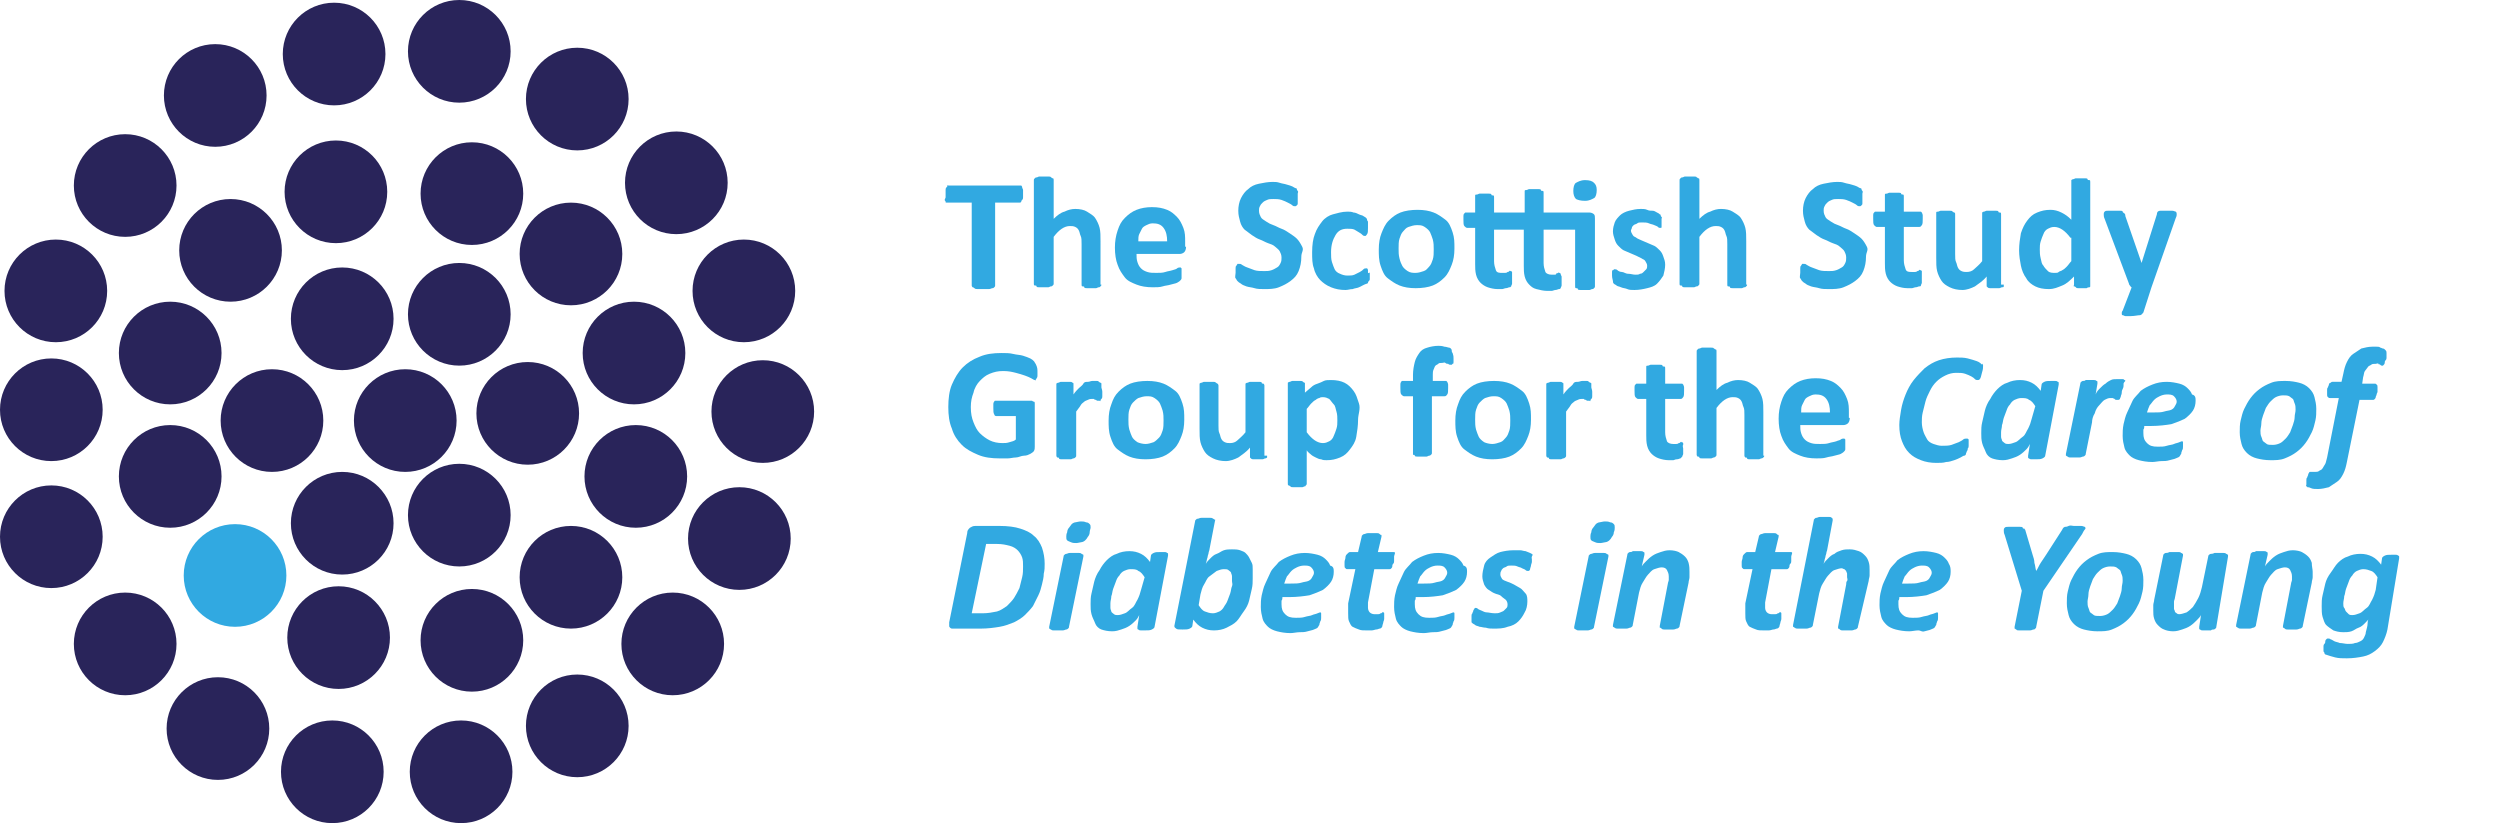 <?xml version="1.0" encoding="utf-8"?>
<!-- Generator: Adobe Illustrator 27.0.0, SVG Export Plug-In . SVG Version: 6.00 Build 0)  -->
<svg version="1.1" id="Layer_1" xmlns="http://www.w3.org/2000/svg" xmlns:xlink="http://www.w3.org/1999/xlink" x="0px" y="0px"
	 viewBox="0 0 277.6 91.4" style="enable-background:new 0 0 277.6 91.4;" xml:space="preserve">
<style type="text/css">
	.st0{fill:#29245A;}
	.st1{fill:#31A9E1;}
</style>
<g>
	<circle class="st0" cx="23.9" cy="10.6" r="5.7"/>
	<circle class="st0" cx="37.1" cy="6" r="5.7"/>
	<circle class="st0" cx="51" cy="5.7" r="5.7"/>
	<circle class="st0" cx="64.1" cy="11" r="5.7"/>
	<circle class="st0" cx="75.1" cy="20.3" r="5.7"/>
	<circle class="st0" cx="82.6" cy="32.3" r="5.7"/>
	<circle class="st0" cx="84.7" cy="45.7" r="5.7"/>
	<circle class="st0" cx="13.9" cy="20.6" r="5.7"/>
	<circle class="st0" cx="6.2" cy="32.3" r="5.7"/>
	<circle class="st0" cx="5.7" cy="45.5" r="5.7"/>
	<circle class="st0" cx="5.7" cy="59.6" r="5.7"/>
	<circle class="st0" cx="13.9" cy="71.5" r="5.7"/>
	<circle class="st0" cx="24.2" cy="80.9" r="5.7"/>
	<circle class="st0" cx="36.9" cy="85.7" r="5.7"/>
	<circle class="st0" cx="51.2" cy="85.7" r="5.7"/>
	<circle class="st0" cx="64.1" cy="80.6" r="5.7"/>
	<circle class="st0" cx="74.7" cy="71.5" r="5.7"/>
	<circle class="st0" cx="82.1" cy="59.8" r="5.7"/>
	<circle class="st0" cx="18.9" cy="52.9" r="5.7"/>
	<circle class="st0" cx="18.9" cy="39.2" r="5.7"/>
	<circle class="st0" cx="25.6" cy="27.8" r="5.7"/>
	<circle class="st0" cx="37.3" cy="21.3" r="5.7"/>
	<circle class="st0" cx="52.4" cy="21.5" r="5.7"/>
	<circle class="st0" cx="63.4" cy="28.2" r="5.7"/>
	<circle class="st0" cx="70.4" cy="39.2" r="5.7"/>
	<circle class="st0" cx="70.6" cy="52.9" r="5.7"/>
	<circle class="st0" cx="63.4" cy="64.1" r="5.7"/>
	<circle class="st0" cx="30.2" cy="46.7" r="5.7"/>
	<circle class="st0" cx="38" cy="35.4" r="5.7"/>
	<circle class="st0" cx="51" cy="34.9" r="5.7"/>
	<circle class="st0" cx="58.6" cy="45.9" r="5.7"/>
	<circle class="st0" cx="45" cy="46.7" r="5.7"/>
	<circle class="st0" cx="38" cy="58.1" r="5.7"/>
	<circle class="st0" cx="51" cy="57.2" r="5.7"/>
	<circle class="st0" cx="52.4" cy="71.1" r="5.7"/>
	<circle class="st0" cx="37.6" cy="70.8" r="5.7"/>
	<circle class="st1" cx="26.1" cy="63.9" r="5.7"/>
</g>
<g>
	<path class="st1" d="M113.6,21.5c0,0.2,0,0.3,0,0.4c0,0.1,0,0.2-0.1,0.3s-0.1,0.1-0.1,0.2c0,0-0.1,0.1-0.1,0.1h-2.8v9.2
		c0,0.1,0,0.1-0.1,0.2s-0.1,0.1-0.2,0.1s-0.2,0.1-0.4,0.1c-0.1,0-0.3,0-0.6,0s-0.4,0-0.6,0c-0.2,0-0.3,0-0.4-0.1s-0.2-0.1-0.2-0.1
		c0,0-0.1-0.1-0.1-0.2v-9.2h-2.8c-0.1,0-0.1,0-0.1-0.1s-0.1-0.1-0.1-0.2S105,22,105,21.9s0-0.3,0-0.4c0-0.2,0-0.3,0-0.4
		s0-0.2,0.1-0.3s0.1-0.1,0.1-0.2s0.1,0,0.1,0h8c0.1,0,0.1,0,0.1,0c0,0,0.1,0.1,0.1,0.2s0.1,0.2,0.1,0.3
		C113.6,21.1,113.6,21.3,113.6,21.5z"/>
	<path class="st1" d="M122.3,31.6c0,0.1,0,0.1-0.1,0.2s-0.1,0.1-0.2,0.1s-0.2,0.1-0.3,0.1c-0.1,0-0.3,0-0.5,0c-0.2,0-0.4,0-0.5,0
		c-0.1,0-0.3,0-0.3-0.1s-0.1-0.1-0.2-0.1s-0.1-0.1-0.1-0.2v-4.5c0-0.4,0-0.7-0.1-0.9c-0.1-0.2-0.1-0.4-0.2-0.6s-0.2-0.3-0.4-0.4
		c-0.2-0.1-0.4-0.1-0.6-0.1c-0.3,0-0.6,0.1-0.9,0.3s-0.6,0.5-0.9,0.9v5.2c0,0.1,0,0.1-0.1,0.2s-0.1,0.1-0.2,0.1
		c-0.1,0-0.2,0.1-0.3,0.1s-0.3,0-0.5,0s-0.4,0-0.5,0s-0.3,0-0.3-0.1s-0.1-0.1-0.2-0.1s-0.1-0.1-0.1-0.2V20c0-0.1,0-0.1,0.1-0.2
		s0.1-0.1,0.2-0.1s0.2-0.1,0.3-0.1s0.3,0,0.5,0s0.4,0,0.5,0s0.3,0,0.3,0.1c0.1,0,0.1,0.1,0.2,0.1s0.1,0.1,0.1,0.2v4.3
		c0.4-0.4,0.8-0.7,1.2-0.8c0.4-0.2,0.8-0.3,1.2-0.3c0.5,0,1,0.1,1.3,0.3s0.7,0.4,0.9,0.7c0.2,0.3,0.4,0.7,0.5,1.1s0.1,0.9,0.1,1.5
		V31.6z"/>
	<path class="st1" d="M131.7,27.4c0,0.3-0.1,0.5-0.2,0.6c-0.1,0.1-0.3,0.2-0.5,0.2h-4.8c0,0.3,0,0.6,0.1,0.9
		c0.1,0.3,0.2,0.5,0.4,0.7s0.4,0.3,0.7,0.4c0.3,0.1,0.6,0.1,1,0.1c0.4,0,0.7,0,1-0.1s0.5-0.1,0.8-0.2s0.4-0.1,0.5-0.2
		s0.3-0.1,0.3-0.1c0.1,0,0.1,0,0.1,0s0.1,0.1,0.1,0.1s0,0.1,0,0.2c0,0.1,0,0.2,0,0.4c0,0.1,0,0.2,0,0.3s0,0.2,0,0.2s0,0.1-0.1,0.2
		s-0.1,0.1-0.1,0.1c0,0-0.1,0.1-0.3,0.2s-0.4,0.1-0.7,0.2s-0.6,0.1-0.9,0.2s-0.7,0.1-1.1,0.1c-0.7,0-1.3-0.1-1.8-0.3s-1-0.4-1.3-0.8
		s-0.6-0.8-0.8-1.4c-0.2-0.5-0.3-1.2-0.3-1.9c0-0.7,0.1-1.3,0.3-1.9s0.4-1,0.8-1.4s0.8-0.7,1.3-0.9s1.1-0.3,1.7-0.3
		c0.7,0,1.2,0.1,1.7,0.3c0.5,0.2,0.8,0.5,1.1,0.8s0.5,0.7,0.7,1.2s0.2,1,0.2,1.5V27.4z M129.6,26.8c0-0.6-0.1-1.1-0.4-1.5
		c-0.3-0.4-0.7-0.5-1.2-0.5c-0.3,0-0.5,0.1-0.7,0.2c-0.2,0.1-0.4,0.2-0.5,0.4s-0.2,0.4-0.3,0.6s-0.1,0.5-0.1,0.8H129.6z"/>
	<path class="st1" d="M144.5,28.5c0,0.6-0.1,1.1-0.3,1.6s-0.5,0.8-0.9,1.1s-0.8,0.5-1.3,0.7s-1.1,0.2-1.6,0.2c-0.4,0-0.8,0-1.1-0.1
		s-0.6-0.1-0.9-0.2s-0.5-0.2-0.6-0.3c-0.2-0.1-0.3-0.2-0.4-0.3s-0.1-0.2-0.2-0.3s0-0.4,0-0.6c0-0.2,0-0.3,0-0.5s0-0.2,0.1-0.3
		c0-0.1,0.1-0.1,0.1-0.2c0,0,0.1,0,0.2,0c0.1,0,0.2,0,0.3,0.1c0.2,0.1,0.3,0.2,0.6,0.3s0.5,0.2,0.8,0.3c0.3,0.1,0.7,0.1,1.1,0.1
		c0.3,0,0.5,0,0.8-0.1s0.4-0.2,0.6-0.3s0.3-0.3,0.4-0.5s0.1-0.4,0.1-0.6c0-0.3-0.1-0.5-0.2-0.7s-0.3-0.3-0.5-0.5s-0.5-0.3-0.8-0.4
		s-0.6-0.3-0.9-0.4s-0.6-0.3-0.9-0.5s-0.5-0.4-0.8-0.6c-0.2-0.2-0.4-0.5-0.5-0.9s-0.2-0.7-0.2-1.2c0-0.5,0.1-1,0.3-1.4
		c0.2-0.4,0.5-0.8,0.8-1c0.3-0.3,0.7-0.5,1.2-0.6c0.5-0.1,1-0.2,1.5-0.2c0.3,0,0.5,0,0.8,0.1s0.5,0.1,0.8,0.2s0.4,0.1,0.6,0.2
		s0.3,0.2,0.4,0.2s0.1,0.1,0.1,0.1s0,0.1,0.1,0.2s0,0.2,0,0.3s0,0.2,0,0.4c0,0.2,0,0.3,0,0.4c0,0.1,0,0.2,0,0.3s0,0.1-0.1,0.2
		s-0.1,0.1-0.2,0.1s-0.2,0-0.3-0.1s-0.3-0.2-0.5-0.3s-0.4-0.2-0.7-0.3s-0.6-0.1-0.9-0.1c-0.3,0-0.5,0-0.7,0.1s-0.3,0.1-0.5,0.3
		s-0.2,0.2-0.3,0.4c-0.1,0.2-0.1,0.3-0.1,0.5c0,0.3,0.1,0.5,0.2,0.7c0.1,0.2,0.3,0.3,0.6,0.5s0.5,0.3,0.8,0.4s0.6,0.3,0.9,0.4
		s0.6,0.3,0.9,0.5s0.6,0.4,0.8,0.6s0.4,0.5,0.6,0.9S144.5,28,144.5,28.5z"/>
	<path class="st1" d="M152.1,30.3c0,0.2,0,0.3,0,0.4c0,0.1,0,0.2,0,0.3c0,0.1,0,0.1-0.1,0.2c0,0-0.1,0.1-0.1,0.2s-0.2,0.1-0.4,0.2
		s-0.4,0.2-0.6,0.3s-0.5,0.1-0.7,0.2c-0.3,0-0.5,0.1-0.8,0.1c-0.6,0-1.1-0.1-1.6-0.3c-0.5-0.2-0.9-0.5-1.2-0.8s-0.6-0.8-0.7-1.3
		c-0.2-0.5-0.2-1.1-0.2-1.8c0-0.8,0.1-1.5,0.3-2c0.2-0.6,0.5-1,0.8-1.4s0.8-0.7,1.2-0.8s1-0.3,1.6-0.3c0.2,0,0.5,0,0.7,0.1
		c0.2,0,0.4,0.1,0.6,0.2c0.2,0.1,0.4,0.1,0.5,0.2c0.2,0.1,0.3,0.2,0.3,0.2s0.1,0.1,0.1,0.2c0,0,0,0.1,0.1,0.2c0,0.1,0,0.2,0,0.3
		c0,0.1,0,0.2,0,0.4c0,0.3,0,0.6-0.1,0.7s-0.1,0.2-0.2,0.2c-0.1,0-0.2,0-0.3-0.1s-0.2-0.2-0.4-0.3s-0.3-0.2-0.5-0.3
		s-0.5-0.1-0.8-0.1c-0.6,0-1,0.2-1.3,0.7s-0.5,1.1-0.5,1.9c0,0.4,0,0.8,0.1,1.1s0.2,0.6,0.3,0.8c0.1,0.2,0.3,0.4,0.6,0.5
		c0.2,0.1,0.5,0.2,0.8,0.2c0.3,0,0.6,0,0.8-0.1c0.2-0.1,0.4-0.2,0.6-0.3s0.3-0.2,0.4-0.3s0.2-0.1,0.3-0.1c0.1,0,0.1,0,0.1,0
		s0.1,0.1,0.1,0.2c0,0.1,0,0.2,0,0.3S152.1,30.2,152.1,30.3z"/>
	<path class="st1" d="M161.5,27.6c0,0.7-0.1,1.3-0.3,1.8s-0.4,1-0.8,1.4s-0.8,0.7-1.3,0.9s-1.2,0.3-1.9,0.3c-0.7,0-1.3-0.1-1.8-0.3
		s-0.9-0.5-1.3-0.8s-0.6-0.8-0.8-1.4s-0.2-1.2-0.2-1.8c0-0.7,0.1-1.3,0.3-1.8s0.4-1,0.8-1.4s0.8-0.7,1.3-0.9
		c0.5-0.2,1.2-0.3,1.9-0.3c0.7,0,1.3,0.1,1.8,0.3s0.9,0.5,1.3,0.8s0.6,0.8,0.8,1.4S161.5,26.9,161.5,27.6z M159.2,27.7
		c0-0.4,0-0.7-0.1-1.1c-0.1-0.3-0.2-0.6-0.3-0.8s-0.3-0.4-0.6-0.6s-0.5-0.2-0.9-0.2c-0.3,0-0.6,0.1-0.9,0.2s-0.4,0.3-0.6,0.5
		s-0.3,0.5-0.4,0.8c-0.1,0.3-0.1,0.7-0.1,1.1c0,0.4,0,0.7,0.1,1.1s0.2,0.6,0.3,0.8c0.1,0.2,0.3,0.4,0.6,0.6s0.6,0.2,0.9,0.2
		c0.3,0,0.6-0.1,0.9-0.2s0.4-0.3,0.6-0.5s0.3-0.5,0.4-0.8S159.2,28.1,159.2,27.7z"/>
	<path class="st1" d="M165.9,25.3v3.7c0,0.4,0.1,0.7,0.2,1s0.4,0.3,0.7,0.3c0.1,0,0.2,0,0.3,0s0.2,0,0.3-0.1c0.1,0,0.1,0,0.2-0.1
		s0.1,0,0.1,0c0,0,0.1,0,0.1,0c0,0,0.1,0.1,0.1,0.1s0,0.1,0,0.3c0,0.1,0,0.2,0,0.4c0,0.3,0,0.5,0,0.6s-0.1,0.2-0.1,0.3
		c-0.1,0.1-0.1,0.1-0.2,0.1s-0.2,0.1-0.4,0.1c-0.1,0-0.3,0.1-0.4,0.1c-0.2,0-0.3,0-0.5,0c-0.4,0-0.8-0.1-1.1-0.2s-0.6-0.3-0.8-0.5
		s-0.4-0.5-0.5-0.9s-0.1-0.8-0.1-1.2v-4h-0.9c-0.1,0-0.2-0.1-0.3-0.2s-0.1-0.4-0.1-0.7c0-0.2,0-0.3,0-0.4c0-0.1,0-0.2,0.1-0.3
		s0.1-0.1,0.1-0.1c0,0,0.1,0,0.2,0h0.9v-1.7c0-0.1,0-0.1,0-0.2s0.1-0.1,0.2-0.1s0.2-0.1,0.3-0.1c0.1,0,0.3,0,0.5,0
		c0.2,0,0.4,0,0.5,0c0.1,0,0.3,0,0.3,0.1s0.1,0.1,0.2,0.1s0.1,0.1,0.1,0.2v1.7h3.4v-2.2c0-0.1,0-0.1,0-0.2s0.1-0.1,0.2-0.1
		s0.2-0.1,0.3-0.1c0.1,0,0.3,0,0.5,0c0.2,0,0.4,0,0.5,0c0.1,0,0.3,0,0.3,0.1s0.1,0.1,0.2,0.1s0.1,0.1,0.1,0.2v2.2h5.1
		c0.2,0,0.4,0.1,0.5,0.2s0.1,0.3,0.1,0.5v7.5c0,0.1,0,0.1-0.1,0.2s-0.1,0.1-0.2,0.1s-0.2,0.1-0.3,0.1c-0.1,0-0.3,0-0.5,0
		c-0.2,0-0.4,0-0.5,0c-0.1,0-0.3,0-0.3-0.1s-0.1-0.1-0.2-0.1s-0.1-0.1-0.1-0.2v-6.3h-3.5v3.7c0,0.4,0.1,0.7,0.2,1
		c0.1,0.2,0.4,0.3,0.7,0.3c0.1,0,0.2,0,0.3,0s0.2,0,0.2-0.1s0.1,0,0.2-0.1s0.1,0,0.1,0c0,0,0.1,0,0.1,0s0.1,0.1,0.1,0.1
		c0,0.1,0,0.1,0.1,0.3c0,0.1,0,0.2,0,0.4c0,0.3,0,0.5,0,0.6s-0.1,0.2-0.1,0.3c-0.1,0.1-0.1,0.1-0.2,0.1s-0.2,0.1-0.4,0.1
		c-0.1,0-0.3,0.1-0.4,0.1c-0.2,0-0.3,0-0.5,0c-0.4,0-0.8-0.1-1.2-0.2s-0.6-0.3-0.8-0.5s-0.4-0.5-0.5-0.9s-0.1-0.8-0.1-1.2v-4H165.9z
		 M177.3,21.1c0,0.4-0.1,0.8-0.3,0.9s-0.5,0.3-1,0.3c-0.5,0-0.8-0.1-1-0.2c-0.2-0.2-0.3-0.5-0.3-0.9c0-0.4,0.1-0.8,0.3-0.9
		s0.5-0.3,1-0.3c0.5,0,0.8,0.1,1,0.3S177.3,20.7,177.3,21.1z"/>
	<path class="st1" d="M184.9,29.4c0,0.4-0.1,0.8-0.2,1.2c-0.2,0.3-0.4,0.6-0.7,0.9s-0.7,0.4-1.1,0.5c-0.4,0.1-0.9,0.2-1.4,0.2
		c-0.3,0-0.6,0-0.8-0.1s-0.5-0.1-0.7-0.2s-0.4-0.1-0.5-0.2s-0.2-0.1-0.3-0.2s-0.1-0.2-0.1-0.3s-0.1-0.3-0.1-0.6c0-0.2,0-0.3,0-0.4
		s0-0.2,0.1-0.2s0.1-0.1,0.1-0.1s0.1,0,0.1,0c0.1,0,0.2,0,0.3,0.1s0.3,0.2,0.5,0.2s0.4,0.2,0.7,0.2s0.5,0.1,0.8,0.1
		c0.2,0,0.4,0,0.5-0.1c0.2,0,0.3-0.1,0.4-0.2c0.1-0.1,0.2-0.2,0.3-0.3s0.1-0.3,0.1-0.4c0-0.2-0.1-0.3-0.2-0.5s-0.3-0.2-0.4-0.3
		c-0.2-0.1-0.4-0.2-0.6-0.3s-0.5-0.2-0.7-0.3c-0.2-0.1-0.5-0.2-0.7-0.3s-0.4-0.3-0.6-0.5c-0.2-0.2-0.3-0.4-0.4-0.7s-0.2-0.6-0.2-0.9
		c0-0.4,0.1-0.7,0.2-1s0.4-0.6,0.6-0.8s0.6-0.4,1-0.5c0.4-0.1,0.8-0.2,1.3-0.2c0.2,0,0.5,0,0.7,0.1s0.4,0.1,0.6,0.1s0.3,0.1,0.5,0.2
		s0.2,0.1,0.3,0.2c0.1,0,0.1,0.1,0.1,0.1s0,0.1,0.1,0.2s0,0.1,0,0.2c0,0.1,0,0.2,0,0.3c0,0.2,0,0.3,0,0.4c0,0.1,0,0.2,0,0.2
		c0,0.1,0,0.1-0.1,0.1s-0.1,0-0.1,0c-0.1,0-0.1,0-0.2-0.1s-0.2-0.1-0.4-0.2c-0.2-0.1-0.4-0.1-0.6-0.2c-0.2-0.1-0.5-0.1-0.8-0.1
		c-0.2,0-0.4,0-0.5,0.1s-0.3,0.1-0.4,0.2s-0.2,0.2-0.2,0.3s-0.1,0.2-0.1,0.3c0,0.2,0.1,0.3,0.2,0.5s0.3,0.2,0.4,0.3s0.4,0.2,0.6,0.3
		s0.5,0.2,0.7,0.3c0.2,0.1,0.5,0.2,0.7,0.3s0.4,0.3,0.6,0.5s0.3,0.4,0.4,0.7S184.9,29,184.9,29.4z"/>
	<path class="st1" d="M194,31.6c0,0.1,0,0.1-0.1,0.2s-0.1,0.1-0.2,0.1s-0.2,0.1-0.3,0.1c-0.1,0-0.3,0-0.5,0c-0.2,0-0.4,0-0.5,0
		c-0.1,0-0.3,0-0.3-0.1s-0.1-0.1-0.2-0.1s-0.1-0.1-0.1-0.2v-4.5c0-0.4,0-0.7-0.1-0.9c-0.1-0.2-0.1-0.4-0.2-0.6s-0.2-0.3-0.4-0.4
		c-0.2-0.1-0.4-0.1-0.6-0.1c-0.3,0-0.6,0.1-0.9,0.3s-0.6,0.5-0.9,0.9v5.2c0,0.1,0,0.1-0.1,0.2s-0.1,0.1-0.2,0.1
		c-0.1,0-0.2,0.1-0.3,0.1s-0.3,0-0.5,0s-0.4,0-0.5,0s-0.3,0-0.3-0.1s-0.1-0.1-0.2-0.1s-0.1-0.1-0.1-0.2V20c0-0.1,0-0.1,0.1-0.2
		s0.1-0.1,0.2-0.1s0.2-0.1,0.3-0.1s0.3,0,0.5,0s0.4,0,0.5,0s0.3,0,0.3,0.1c0.1,0,0.1,0.1,0.2,0.1s0.1,0.1,0.1,0.2v4.3
		c0.4-0.4,0.8-0.7,1.2-0.8c0.4-0.2,0.8-0.3,1.2-0.3c0.5,0,1,0.1,1.3,0.3s0.7,0.4,0.9,0.7c0.2,0.3,0.4,0.7,0.5,1.1s0.1,0.9,0.1,1.5
		V31.6z"/>
	<path class="st1" d="M207.2,28.5c0,0.6-0.1,1.1-0.3,1.6s-0.5,0.8-0.9,1.1s-0.8,0.5-1.3,0.7s-1.1,0.2-1.6,0.2c-0.4,0-0.8,0-1.1-0.1
		s-0.6-0.1-0.9-0.2s-0.5-0.2-0.6-0.3c-0.2-0.1-0.3-0.2-0.4-0.3s-0.1-0.2-0.2-0.3s0-0.4,0-0.6c0-0.2,0-0.3,0-0.5s0-0.2,0.1-0.3
		c0-0.1,0.1-0.1,0.1-0.2c0,0,0.1,0,0.2,0c0.1,0,0.2,0,0.3,0.1c0.2,0.1,0.3,0.2,0.6,0.3s0.5,0.2,0.8,0.3c0.3,0.1,0.7,0.1,1.1,0.1
		c0.3,0,0.5,0,0.8-0.1s0.4-0.2,0.6-0.3s0.3-0.3,0.4-0.5s0.1-0.4,0.1-0.6c0-0.3-0.1-0.5-0.2-0.7s-0.3-0.3-0.5-0.5s-0.5-0.3-0.8-0.4
		s-0.6-0.3-0.9-0.4s-0.6-0.3-0.9-0.5s-0.5-0.4-0.8-0.6c-0.2-0.2-0.4-0.5-0.5-0.9s-0.2-0.7-0.2-1.2c0-0.5,0.1-1,0.3-1.4
		c0.2-0.4,0.5-0.8,0.8-1c0.3-0.3,0.7-0.5,1.2-0.6c0.5-0.1,1-0.2,1.5-0.2c0.3,0,0.5,0,0.8,0.1s0.5,0.1,0.8,0.2s0.4,0.1,0.6,0.2
		s0.3,0.2,0.4,0.2s0.1,0.1,0.1,0.1s0,0.1,0.1,0.2s0,0.2,0,0.3s0,0.2,0,0.4c0,0.2,0,0.3,0,0.4c0,0.1,0,0.2,0,0.3s0,0.1-0.1,0.2
		s-0.1,0.1-0.2,0.1s-0.2,0-0.3-0.1s-0.3-0.2-0.5-0.3s-0.4-0.2-0.7-0.3s-0.6-0.1-0.9-0.1c-0.3,0-0.5,0-0.7,0.1s-0.3,0.1-0.5,0.3
		s-0.2,0.2-0.3,0.4c-0.1,0.2-0.1,0.3-0.1,0.5c0,0.3,0.1,0.5,0.2,0.7c0.1,0.2,0.3,0.3,0.6,0.5s0.5,0.3,0.8,0.4s0.6,0.3,0.9,0.4
		s0.6,0.3,0.9,0.5s0.6,0.4,0.8,0.6s0.4,0.5,0.6,0.9S207.2,28,207.2,28.5z"/>
	<path class="st1" d="M213.4,30.8c0,0.3,0,0.5,0,0.6s-0.1,0.2-0.1,0.3s-0.1,0.1-0.2,0.1c-0.1,0-0.2,0.1-0.4,0.1
		c-0.1,0-0.3,0.1-0.4,0.1c-0.2,0-0.3,0-0.5,0c-0.4,0-0.8-0.1-1.1-0.2s-0.6-0.3-0.8-0.5s-0.4-0.5-0.5-0.9s-0.1-0.8-0.1-1.2v-4h-0.9
		c-0.1,0-0.2-0.1-0.3-0.2s-0.1-0.4-0.1-0.7c0-0.2,0-0.3,0-0.4c0-0.1,0-0.2,0.1-0.3s0.1-0.1,0.1-0.1c0,0,0.1,0,0.2,0h0.9v-1.7
		c0-0.1,0-0.1,0-0.2s0.1-0.1,0.2-0.1s0.2-0.1,0.3-0.1c0.1,0,0.3,0,0.5,0c0.2,0,0.4,0,0.5,0c0.1,0,0.3,0,0.3,0.1s0.1,0.1,0.2,0.1
		s0.1,0.1,0.1,0.2v1.7h1.7c0.1,0,0.1,0,0.2,0c0,0,0.1,0.1,0.1,0.1s0.1,0.2,0.1,0.3c0,0.1,0,0.3,0,0.4c0,0.3,0,0.6-0.1,0.7
		s-0.1,0.2-0.3,0.2h-1.7v3.7c0,0.4,0.1,0.7,0.2,1s0.4,0.3,0.7,0.3c0.1,0,0.2,0,0.3,0s0.2,0,0.3-0.1c0.1,0,0.1,0,0.2-0.1s0.1,0,0.1,0
		c0,0,0.1,0,0.1,0c0,0,0.1,0.1,0.1,0.1s0,0.1,0,0.3C213.4,30.5,213.4,30.7,213.4,30.8z"/>
	<path class="st1" d="M222.5,31.6c0,0.1,0,0.1,0,0.2s-0.1,0.1-0.2,0.1c-0.1,0-0.2,0.1-0.3,0.1s-0.3,0-0.5,0c-0.2,0-0.4,0-0.5,0
		c-0.1,0-0.2,0-0.3-0.1s-0.1-0.1-0.1-0.1s0-0.1,0-0.2v-0.9c-0.4,0.5-0.9,0.8-1.3,1.1c-0.4,0.2-0.9,0.4-1.4,0.4c-0.5,0-1-0.1-1.4-0.3
		c-0.4-0.2-0.7-0.4-0.9-0.7s-0.4-0.7-0.5-1.1c-0.1-0.4-0.1-0.9-0.1-1.5v-4.8c0-0.1,0-0.1,0-0.2s0.1-0.1,0.2-0.1s0.2-0.1,0.3-0.1
		c0.1,0,0.3,0,0.5,0c0.2,0,0.4,0,0.5,0s0.3,0,0.3,0.1c0.1,0,0.1,0.1,0.2,0.1s0.1,0.1,0.1,0.2v4.4c0,0.4,0,0.7,0.1,0.9
		s0.1,0.4,0.2,0.6s0.2,0.3,0.4,0.4c0.2,0.1,0.4,0.1,0.6,0.1c0.3,0,0.6-0.1,0.8-0.3s0.6-0.5,0.9-0.9v-5.2c0-0.1,0-0.1,0-0.2
		c0,0,0.1-0.1,0.2-0.1c0.1,0,0.2-0.1,0.3-0.1s0.3,0,0.5,0s0.4,0,0.5,0s0.3,0,0.3,0.1s0.1,0.1,0.2,0.1s0.1,0.1,0.1,0.2V31.6z"/>
	<path class="st1" d="M232.1,31.6c0,0.1,0,0.1,0,0.2s-0.1,0.1-0.1,0.1s-0.2,0-0.3,0.1c-0.1,0-0.3,0-0.4,0c-0.2,0-0.3,0-0.5,0
		s-0.2,0-0.3-0.1s-0.1-0.1-0.2-0.1s0-0.1,0-0.2v-0.9c-0.4,0.4-0.8,0.8-1.3,1s-0.9,0.4-1.5,0.4c-0.6,0-1.1-0.1-1.5-0.3
		c-0.4-0.2-0.8-0.5-1-0.9c-0.3-0.4-0.5-0.9-0.6-1.4s-0.2-1.1-0.2-1.7c0-0.7,0.1-1.3,0.2-1.9c0.2-0.6,0.4-1,0.7-1.4s0.6-0.7,1.1-0.9
		s0.9-0.3,1.5-0.3c0.4,0,0.8,0.1,1.2,0.3s0.7,0.4,1.1,0.8v-4.2c0-0.1,0-0.1,0-0.2c0,0,0.1-0.1,0.2-0.1c0.1,0,0.2-0.1,0.3-0.1
		s0.3,0,0.5,0s0.4,0,0.5,0s0.3,0,0.3,0.1s0.1,0.1,0.2,0.1s0.1,0.1,0.1,0.2V31.6z M229.9,26.4c-0.3-0.4-0.6-0.7-0.9-0.9
		c-0.3-0.2-0.6-0.3-0.9-0.3c-0.3,0-0.5,0.1-0.7,0.2s-0.4,0.3-0.5,0.6c-0.1,0.2-0.2,0.5-0.3,0.8c-0.1,0.3-0.1,0.6-0.1,0.9
		c0,0.3,0,0.6,0.1,1s0.1,0.6,0.3,0.8c0.1,0.2,0.3,0.4,0.5,0.6s0.5,0.2,0.8,0.2c0.2,0,0.3,0,0.4-0.1s0.3-0.1,0.4-0.2
		c0.2-0.1,0.3-0.2,0.5-0.4s0.3-0.4,0.5-0.6V26.4z"/>
	<path class="st1" d="M238.9,31.9l-0.9,2.8c-0.1,0.1-0.2,0.3-0.4,0.3s-0.6,0.1-1,0.1c-0.2,0-0.4,0-0.6,0c-0.1,0-0.2-0.1-0.3-0.1
		s-0.1-0.1-0.1-0.2s0-0.2,0.1-0.3l1-2.6c-0.1,0-0.1-0.1-0.2-0.2c-0.1-0.1-0.1-0.2-0.1-0.2l-2.7-7.2c-0.1-0.2-0.1-0.4-0.1-0.5
		s0-0.2,0.1-0.3s0.2-0.1,0.4-0.1c0.2,0,0.4,0,0.7,0c0.3,0,0.5,0,0.6,0s0.3,0,0.3,0.1s0.1,0.1,0.2,0.2s0.1,0.2,0.1,0.3l1.8,5.2h0
		l1.7-5.4c0-0.2,0.1-0.3,0.1-0.3s0.1-0.1,0.3-0.1s0.4,0,0.7,0c0.3,0,0.5,0,0.6,0c0.2,0,0.3,0.1,0.4,0.1c0.1,0.1,0.1,0.2,0.1,0.3
		s0,0.2-0.1,0.4L238.9,31.9z"/>
	<path class="st1" d="M115.2,41.3c0,0.2,0,0.3,0,0.4s0,0.2-0.1,0.3c0,0.1-0.1,0.1-0.1,0.2s-0.1,0-0.1,0c-0.1,0-0.2-0.1-0.4-0.2
		s-0.4-0.2-0.7-0.3s-0.6-0.2-1-0.3c-0.4-0.1-0.8-0.2-1.4-0.2c-0.6,0-1,0.1-1.5,0.3s-0.8,0.5-1.1,0.8s-0.6,0.8-0.7,1.3
		c-0.2,0.5-0.3,1-0.3,1.6c0,0.7,0.1,1.2,0.3,1.7c0.2,0.5,0.4,0.9,0.7,1.2s0.7,0.6,1.1,0.8s0.9,0.3,1.4,0.3c0.3,0,0.5,0,0.8-0.1
		s0.5-0.1,0.7-0.3v-2.6h-2.2c-0.1,0-0.2-0.1-0.2-0.2c-0.1-0.1-0.1-0.4-0.1-0.7c0-0.2,0-0.3,0-0.4c0-0.1,0-0.2,0.1-0.3
		c0-0.1,0.1-0.1,0.1-0.1s0.1,0,0.1,0h3.8c0.1,0,0.2,0,0.2,0s0.1,0.1,0.2,0.1s0.1,0.1,0.1,0.2c0,0.1,0,0.2,0,0.3v4.5
		c0,0.2,0,0.3-0.1,0.5c-0.1,0.1-0.2,0.2-0.4,0.3s-0.4,0.2-0.7,0.2s-0.6,0.2-0.9,0.2s-0.6,0.1-0.9,0.1c-0.3,0-0.6,0-0.9,0
		c-0.9,0-1.7-0.1-2.4-0.4c-0.7-0.3-1.3-0.6-1.8-1.1c-0.5-0.5-0.9-1.1-1.1-1.8c-0.3-0.7-0.4-1.5-0.4-2.4c0-0.9,0.1-1.8,0.4-2.5
		s0.7-1.4,1.2-1.9c0.5-0.5,1.1-0.9,1.9-1.2c0.7-0.3,1.5-0.4,2.4-0.4c0.5,0,0.9,0,1.3,0.1s0.8,0.1,1.1,0.2c0.3,0.1,0.6,0.2,0.8,0.3
		s0.3,0.2,0.4,0.3c0.1,0.1,0.1,0.2,0.2,0.3C115.2,40.8,115.2,41,115.2,41.3z"/>
	<path class="st1" d="M122.4,43.5c0,0.2,0,0.4,0,0.5s0,0.2-0.1,0.3s-0.1,0.1-0.1,0.2s-0.1,0-0.1,0c0,0-0.1,0-0.2,0s-0.1,0-0.2-0.1
		c-0.1,0-0.2,0-0.2-0.1c-0.1,0-0.2,0-0.3,0c-0.1,0-0.2,0-0.4,0.1s-0.3,0.1-0.4,0.2c-0.1,0.1-0.3,0.2-0.4,0.4s-0.3,0.4-0.5,0.7v4.9
		c0,0.1,0,0.1-0.1,0.2c0,0-0.1,0.1-0.2,0.1c-0.1,0-0.2,0.1-0.3,0.1c-0.1,0-0.3,0-0.5,0s-0.4,0-0.5,0c-0.1,0-0.3,0-0.3-0.1
		s-0.1-0.1-0.2-0.1c0,0-0.1-0.1-0.1-0.2v-7.8c0-0.1,0-0.1,0-0.2c0,0,0.1-0.1,0.2-0.1s0.2-0.1,0.3-0.1c0.1,0,0.3,0,0.5,0
		c0.2,0,0.3,0,0.5,0c0.1,0,0.2,0,0.3,0.1c0.1,0,0.1,0.1,0.1,0.1c0,0,0,0.1,0,0.2v1c0.2-0.3,0.4-0.5,0.6-0.7c0.2-0.2,0.4-0.3,0.5-0.5
		s0.3-0.2,0.5-0.2c0.2,0,0.3-0.1,0.5-0.1c0.1,0,0.2,0,0.2,0c0.1,0,0.2,0,0.3,0s0.2,0,0.2,0.1c0.1,0,0.1,0.1,0.2,0.1s0.1,0.1,0.1,0.1
		s0,0.1,0,0.1c0,0.1,0,0.2,0,0.3S122.4,43.3,122.4,43.5z"/>
	<path class="st1" d="M131.5,46.6c0,0.7-0.1,1.3-0.3,1.8s-0.4,1-0.8,1.4s-0.8,0.7-1.3,0.9s-1.2,0.3-1.9,0.3c-0.7,0-1.3-0.1-1.8-0.3
		s-0.9-0.5-1.3-0.8s-0.6-0.8-0.8-1.4s-0.2-1.2-0.2-1.8c0-0.7,0.1-1.3,0.3-1.8c0.2-0.6,0.4-1,0.8-1.4c0.4-0.4,0.8-0.7,1.3-0.9
		c0.5-0.2,1.2-0.3,1.9-0.3c0.7,0,1.3,0.1,1.8,0.3s0.9,0.5,1.3,0.8s0.6,0.8,0.8,1.4S131.5,45.9,131.5,46.6z M129.2,46.7
		c0-0.4,0-0.7-0.1-1.1c-0.1-0.3-0.2-0.6-0.3-0.8s-0.3-0.4-0.6-0.6s-0.5-0.2-0.9-0.2c-0.3,0-0.6,0.1-0.9,0.2
		c-0.2,0.1-0.4,0.3-0.6,0.5c-0.2,0.2-0.3,0.5-0.4,0.8c-0.1,0.3-0.1,0.7-0.1,1.1c0,0.4,0,0.7,0.1,1.1c0.1,0.3,0.2,0.6,0.3,0.8
		c0.1,0.2,0.3,0.4,0.6,0.6c0.2,0.1,0.6,0.2,0.9,0.2c0.3,0,0.6-0.1,0.9-0.2c0.2-0.1,0.4-0.3,0.6-0.5s0.3-0.5,0.4-0.8
		C129.2,47.5,129.2,47.1,129.2,46.7z"/>
	<path class="st1" d="M140.7,50.6c0,0.1,0,0.1,0,0.2c0,0-0.1,0.1-0.2,0.1c-0.1,0-0.2,0.1-0.3,0.1c-0.1,0-0.3,0-0.5,0
		c-0.2,0-0.4,0-0.5,0c-0.1,0-0.2,0-0.3-0.1s-0.1-0.1-0.1-0.1c0,0,0-0.1,0-0.2v-0.9c-0.4,0.5-0.9,0.8-1.3,1.1
		c-0.4,0.2-0.9,0.4-1.4,0.4c-0.5,0-1-0.1-1.4-0.3c-0.4-0.2-0.7-0.4-0.9-0.7s-0.4-0.7-0.5-1.1c-0.1-0.4-0.1-0.9-0.1-1.5v-4.8
		c0-0.1,0-0.1,0-0.2c0,0,0.1-0.1,0.2-0.1s0.2-0.1,0.3-0.1c0.1,0,0.3,0,0.5,0c0.2,0,0.4,0,0.5,0c0.1,0,0.3,0,0.3,0.1
		c0.1,0,0.1,0.1,0.2,0.1c0,0,0.1,0.1,0.1,0.2v4.4c0,0.4,0,0.7,0.1,0.9s0.1,0.4,0.2,0.6c0.1,0.2,0.2,0.3,0.4,0.4
		c0.2,0.1,0.4,0.1,0.6,0.1c0.3,0,0.6-0.1,0.8-0.3s0.6-0.5,0.9-0.9v-5.2c0-0.1,0-0.1,0-0.2c0,0,0.1-0.1,0.2-0.1
		c0.1,0,0.2-0.1,0.3-0.1c0.1,0,0.3,0,0.5,0s0.4,0,0.5,0c0.1,0,0.3,0,0.3,0.1s0.1,0.1,0.2,0.1c0,0,0.1,0.1,0.1,0.2V50.6z"/>
	<path class="st1" d="M150.8,46.6c0,0.7-0.1,1.3-0.2,1.9c-0.1,0.6-0.4,1-0.7,1.4s-0.6,0.7-1.1,0.9s-0.9,0.3-1.5,0.3
		c-0.2,0-0.4,0-0.6-0.1c-0.2,0-0.4-0.1-0.6-0.2c-0.2-0.1-0.4-0.2-0.5-0.3s-0.4-0.3-0.5-0.5v3.7c0,0.1,0,0.1-0.1,0.2S145,54,144.9,54
		c-0.1,0-0.2,0.1-0.3,0.1s-0.3,0-0.5,0s-0.4,0-0.5,0s-0.3,0-0.3-0.1c-0.1,0-0.1-0.1-0.2-0.1s-0.1-0.1-0.1-0.2v-11c0-0.1,0-0.1,0-0.2
		c0,0,0.1-0.1,0.2-0.1s0.2-0.1,0.3-0.1c0.1,0,0.3,0,0.5,0c0.2,0,0.3,0,0.4,0c0.1,0,0.2,0,0.3,0.1s0.1,0.1,0.2,0.1c0,0,0,0.1,0,0.2
		v0.9c0.2-0.2,0.5-0.4,0.7-0.6c0.2-0.2,0.4-0.3,0.7-0.4s0.5-0.2,0.7-0.3s0.5-0.1,0.8-0.1c0.6,0,1.1,0.1,1.5,0.3s0.7,0.5,1,0.9
		c0.3,0.4,0.4,0.8,0.6,1.4S150.8,46,150.8,46.6z M148.5,46.7c0-0.3,0-0.7-0.1-1c-0.1-0.3-0.1-0.6-0.3-0.8s-0.3-0.4-0.5-0.6
		c-0.2-0.1-0.4-0.2-0.7-0.2c-0.1,0-0.3,0-0.4,0.1c-0.1,0-0.3,0.1-0.4,0.2c-0.2,0.1-0.3,0.2-0.5,0.4s-0.3,0.4-0.5,0.6V48
		c0.3,0.4,0.6,0.7,0.9,0.9c0.3,0.2,0.6,0.3,0.9,0.3c0.3,0,0.5-0.1,0.7-0.2c0.2-0.1,0.4-0.3,0.5-0.6c0.1-0.2,0.2-0.5,0.3-0.8
		C148.5,47.3,148.5,47,148.5,46.7z"/>
	<path class="st1" d="M161.4,39.8c0,0.2,0,0.3,0,0.4c0,0.1,0,0.2-0.1,0.2s0,0.1-0.1,0.1c0,0-0.1,0-0.1,0c0,0-0.1,0-0.1,0
		c0,0-0.1,0-0.2-0.1c-0.1,0-0.2,0-0.3-0.1s-0.2,0-0.4,0c-0.2,0-0.3,0-0.4,0.1c-0.1,0.1-0.2,0.1-0.3,0.2s-0.1,0.2-0.2,0.4
		s-0.1,0.4-0.1,0.6v0.7h1.4c0.1,0,0.1,0,0.1,0c0,0,0.1,0.1,0.1,0.1s0.1,0.2,0.1,0.3c0,0.1,0,0.3,0,0.4c0,0.3,0,0.6-0.1,0.7
		c-0.1,0.1-0.1,0.2-0.3,0.2h-1.4v6.3c0,0.1,0,0.1-0.1,0.2c0,0-0.1,0.1-0.2,0.1s-0.2,0.1-0.3,0.1c-0.1,0-0.3,0-0.5,0s-0.4,0-0.5,0
		c-0.1,0-0.3,0-0.3-0.1s-0.1-0.1-0.2-0.1c0,0,0-0.1,0-0.2v-6.3h-1c-0.1,0-0.2-0.1-0.3-0.2c-0.1-0.1-0.1-0.4-0.1-0.7
		c0-0.2,0-0.3,0-0.4c0-0.1,0-0.2,0.1-0.3c0-0.1,0.1-0.1,0.1-0.1c0,0,0.1,0,0.2,0h1v-0.7c0-0.5,0.1-1,0.2-1.4s0.3-0.7,0.5-1
		c0.2-0.3,0.5-0.5,0.9-0.6c0.3-0.1,0.8-0.2,1.2-0.2c0.2,0,0.4,0,0.7,0.1c0.2,0,0.4,0.1,0.5,0.1c0.1,0,0.2,0.1,0.2,0.1
		c0,0,0.1,0.1,0.1,0.2c0,0.1,0,0.2,0.1,0.3C161.4,39.5,161.4,39.6,161.4,39.8z"/>
	<path class="st1" d="M170,46.6c0,0.7-0.1,1.3-0.3,1.8s-0.4,1-0.8,1.4s-0.8,0.7-1.3,0.9s-1.2,0.3-1.9,0.3c-0.7,0-1.3-0.1-1.8-0.3
		s-0.9-0.5-1.3-0.8s-0.6-0.8-0.8-1.4s-0.2-1.2-0.2-1.8c0-0.7,0.1-1.3,0.3-1.8c0.2-0.6,0.4-1,0.8-1.4c0.4-0.4,0.8-0.7,1.3-0.9
		c0.5-0.2,1.2-0.3,1.9-0.3c0.7,0,1.3,0.1,1.8,0.3s0.9,0.5,1.3,0.8s0.6,0.8,0.8,1.4S170,45.9,170,46.6z M167.7,46.7
		c0-0.4,0-0.7-0.1-1.1c-0.1-0.3-0.2-0.6-0.3-0.8s-0.3-0.4-0.6-0.6s-0.5-0.2-0.9-0.2c-0.3,0-0.6,0.1-0.9,0.2
		c-0.2,0.1-0.4,0.3-0.6,0.5c-0.2,0.2-0.3,0.5-0.4,0.8c-0.1,0.3-0.1,0.7-0.1,1.1c0,0.4,0,0.7,0.1,1.1c0.1,0.3,0.2,0.6,0.3,0.8
		c0.1,0.2,0.3,0.4,0.6,0.6c0.2,0.1,0.6,0.2,0.9,0.2c0.3,0,0.6-0.1,0.9-0.2s0.4-0.3,0.6-0.5s0.3-0.5,0.4-0.8
		C167.7,47.5,167.7,47.1,167.7,46.7z"/>
	<path class="st1" d="M176.8,43.5c0,0.2,0,0.4,0,0.5s0,0.2-0.1,0.3s-0.1,0.1-0.1,0.2s-0.1,0-0.1,0c0,0-0.1,0-0.2,0s-0.1,0-0.2-0.1
		c-0.1,0-0.2,0-0.2-0.1c-0.1,0-0.2,0-0.3,0c-0.1,0-0.2,0-0.4,0.1s-0.3,0.1-0.4,0.2c-0.1,0.1-0.3,0.2-0.4,0.4s-0.3,0.4-0.5,0.7v4.9
		c0,0.1,0,0.1-0.1,0.2c0,0-0.1,0.1-0.2,0.1c-0.1,0-0.2,0.1-0.3,0.1c-0.1,0-0.3,0-0.5,0s-0.4,0-0.5,0c-0.1,0-0.3,0-0.3-0.1
		s-0.1-0.1-0.2-0.1c0,0-0.1-0.1-0.1-0.2v-7.8c0-0.1,0-0.1,0-0.2c0,0,0.1-0.1,0.2-0.1s0.2-0.1,0.3-0.1c0.1,0,0.3,0,0.5,0
		c0.2,0,0.3,0,0.5,0c0.1,0,0.2,0,0.3,0.1c0.1,0,0.1,0.1,0.1,0.1c0,0,0,0.1,0,0.2v1c0.2-0.3,0.4-0.5,0.6-0.7c0.2-0.2,0.4-0.3,0.5-0.5
		s0.3-0.2,0.5-0.2c0.2,0,0.3-0.1,0.5-0.1c0.1,0,0.2,0,0.2,0c0.1,0,0.2,0,0.3,0s0.2,0,0.2,0.1c0.1,0,0.1,0.1,0.2,0.1s0.1,0.1,0.1,0.1
		s0,0.1,0,0.1c0,0.1,0,0.2,0,0.3S176.8,43.3,176.8,43.5z"/>
	<path class="st1" d="M186.9,49.8c0,0.3,0,0.5,0,0.6s-0.1,0.2-0.1,0.3c-0.1,0.1-0.1,0.1-0.2,0.2c-0.1,0-0.2,0.1-0.4,0.1
		s-0.3,0.1-0.4,0.1c-0.2,0-0.3,0-0.5,0c-0.4,0-0.8-0.1-1.1-0.2s-0.6-0.3-0.8-0.5c-0.2-0.2-0.4-0.5-0.5-0.9s-0.1-0.8-0.1-1.2v-4h-0.9
		c-0.1,0-0.2-0.1-0.3-0.2c-0.1-0.1-0.1-0.4-0.1-0.7c0-0.2,0-0.3,0-0.4c0-0.1,0-0.2,0.1-0.3s0.1-0.1,0.1-0.1c0,0,0.1,0,0.2,0h0.9
		v-1.7c0-0.1,0-0.1,0-0.2s0.1-0.1,0.2-0.1s0.2-0.1,0.3-0.1c0.1,0,0.3,0,0.5,0c0.2,0,0.4,0,0.5,0c0.1,0,0.3,0,0.3,0.1
		s0.1,0.1,0.2,0.1s0.1,0.1,0.1,0.2v1.7h1.7c0.1,0,0.1,0,0.2,0c0,0,0.1,0.1,0.1,0.1s0.1,0.2,0.1,0.3c0,0.1,0,0.3,0,0.4
		c0,0.3,0,0.6-0.1,0.7c-0.1,0.1-0.1,0.2-0.3,0.2h-1.7v3.7c0,0.4,0.1,0.7,0.2,1c0.1,0.2,0.4,0.3,0.7,0.3c0.1,0,0.2,0,0.3,0
		s0.2,0,0.3-0.1c0.1,0,0.1,0,0.2-0.1s0.1,0,0.1,0c0,0,0.1,0,0.1,0c0,0,0.1,0.1,0.1,0.1c0,0.1,0,0.1,0,0.2
		C186.8,49.5,186.9,49.7,186.9,49.8z"/>
	<path class="st1" d="M195.9,50.6c0,0.1,0,0.1-0.1,0.2c0,0-0.1,0.1-0.2,0.1s-0.2,0.1-0.3,0.1c-0.1,0-0.3,0-0.5,0c-0.2,0-0.4,0-0.5,0
		c-0.1,0-0.3,0-0.3-0.1s-0.1-0.1-0.2-0.1c0,0-0.1-0.1-0.1-0.2v-4.5c0-0.4,0-0.7-0.1-0.9c-0.1-0.2-0.1-0.4-0.2-0.6s-0.2-0.3-0.4-0.4
		c-0.2-0.1-0.4-0.1-0.6-0.1c-0.3,0-0.6,0.1-0.9,0.3s-0.6,0.5-0.9,0.9v5.2c0,0.1,0,0.1-0.1,0.2c0,0-0.1,0.1-0.2,0.1
		c-0.1,0-0.2,0.1-0.3,0.1c-0.1,0-0.3,0-0.5,0s-0.4,0-0.5,0c-0.1,0-0.3,0-0.3-0.1s-0.1-0.1-0.2-0.1c0,0-0.1-0.1-0.1-0.2V39
		c0-0.1,0-0.1,0.1-0.2s0.1-0.1,0.2-0.1s0.2-0.1,0.3-0.1s0.3,0,0.5,0s0.4,0,0.5,0s0.3,0,0.3,0.1c0.1,0,0.1,0.1,0.2,0.1
		s0.1,0.1,0.1,0.2v4.3c0.4-0.4,0.8-0.7,1.2-0.8c0.4-0.2,0.8-0.3,1.2-0.3c0.5,0,1,0.1,1.3,0.3s0.7,0.4,0.9,0.7
		c0.2,0.3,0.4,0.7,0.5,1.1c0.1,0.4,0.1,0.9,0.1,1.5V50.6z"/>
	<path class="st1" d="M205.4,46.4c0,0.3-0.1,0.5-0.2,0.6c-0.1,0.1-0.3,0.2-0.5,0.2h-4.8c0,0.3,0,0.6,0.1,0.9
		c0.1,0.3,0.2,0.5,0.4,0.7c0.2,0.2,0.4,0.3,0.7,0.4c0.3,0.1,0.6,0.1,1,0.1c0.4,0,0.7,0,1-0.1s0.5-0.1,0.8-0.2
		c0.2-0.1,0.4-0.1,0.5-0.2s0.3-0.1,0.3-0.1c0.1,0,0.1,0,0.1,0s0.1,0.1,0.1,0.1s0,0.1,0,0.2c0,0.1,0,0.2,0,0.4c0,0.1,0,0.2,0,0.3
		c0,0.1,0,0.2,0,0.2s0,0.1-0.1,0.2c0,0-0.1,0.1-0.1,0.1c0,0-0.1,0.1-0.3,0.2s-0.4,0.1-0.7,0.2c-0.3,0.1-0.6,0.1-0.9,0.2
		s-0.7,0.1-1.1,0.1c-0.7,0-1.3-0.1-1.8-0.3s-1-0.4-1.3-0.8s-0.6-0.8-0.8-1.4c-0.2-0.5-0.3-1.2-0.3-1.9c0-0.7,0.1-1.3,0.3-1.9
		s0.4-1,0.8-1.4s0.8-0.7,1.3-0.9s1.1-0.3,1.7-0.3c0.7,0,1.2,0.1,1.7,0.3c0.5,0.2,0.8,0.5,1.1,0.8c0.3,0.3,0.5,0.7,0.7,1.2
		s0.2,1,0.2,1.5V46.4z M203.2,45.8c0-0.6-0.1-1.1-0.4-1.5c-0.3-0.4-0.7-0.5-1.2-0.5c-0.3,0-0.5,0.1-0.7,0.2
		c-0.2,0.1-0.4,0.2-0.5,0.4s-0.2,0.4-0.3,0.6s-0.1,0.5-0.1,0.8H203.2z"/>
	<path class="st1" d="M220.2,40.6c0,0.2,0,0.4-0.1,0.7c-0.1,0.3-0.1,0.5-0.2,0.7c-0.1,0.2-0.2,0.2-0.3,0.2c-0.1,0-0.2,0-0.3-0.1
		c-0.1-0.1-0.2-0.2-0.4-0.3s-0.4-0.2-0.7-0.3c-0.3-0.1-0.6-0.1-1-0.1c-0.4,0-0.8,0.1-1.2,0.3s-0.7,0.4-1,0.7s-0.5,0.6-0.7,1
		s-0.4,0.8-0.5,1.2c-0.1,0.4-0.2,0.8-0.3,1.2c-0.1,0.4-0.1,0.8-0.1,1.1c0,0.4,0.1,0.8,0.2,1.1s0.3,0.6,0.4,0.8s0.4,0.4,0.7,0.5
		c0.3,0.1,0.6,0.2,0.9,0.2c0.4,0,0.8,0,1.1-0.1c0.3-0.1,0.5-0.2,0.8-0.3c0.2-0.1,0.4-0.2,0.5-0.3s0.3-0.1,0.4-0.1
		c0.1,0,0.1,0,0.2,0.1c0,0.1,0,0.1,0,0.2c0,0,0,0.1,0,0.2s0,0.2,0,0.3c0,0.1,0,0.2-0.1,0.3c0,0.1,0,0.2-0.1,0.3
		c0,0.1-0.1,0.2-0.1,0.3c0,0.1-0.1,0.2-0.2,0.2s-0.2,0.1-0.4,0.2c-0.2,0.1-0.4,0.2-0.7,0.3s-0.6,0.2-0.9,0.2
		c-0.3,0.1-0.7,0.1-1.1,0.1c-0.6,0-1.2-0.1-1.7-0.3c-0.5-0.2-0.9-0.4-1.3-0.8s-0.6-0.8-0.8-1.3s-0.3-1.1-0.3-1.8
		c0-0.5,0.1-1.1,0.2-1.7c0.1-0.6,0.3-1.2,0.5-1.7s0.5-1.1,0.9-1.6s0.8-0.9,1.2-1.3c0.5-0.4,1-0.7,1.6-0.9s1.3-0.3,2-0.3
		c0.4,0,0.8,0,1.2,0.1s0.7,0.2,1,0.3c0.3,0.1,0.5,0.3,0.6,0.4C220.1,40.3,220.2,40.4,220.2,40.6z"/>
	<path class="st1" d="M227.1,50.6c0,0.1-0.1,0.2-0.3,0.3s-0.4,0.1-0.8,0.1c-0.2,0-0.3,0-0.4,0c-0.1,0-0.2,0-0.3-0.1
		c-0.1,0-0.1-0.1-0.1-0.1c0,0,0-0.1,0-0.2l0.2-1.3c-0.1,0.2-0.2,0.4-0.4,0.6s-0.4,0.4-0.7,0.6s-0.6,0.3-0.9,0.4
		c-0.3,0.1-0.6,0.2-1,0.2c-0.5,0-0.9-0.1-1.2-0.2s-0.6-0.4-0.7-0.7s-0.3-0.6-0.4-1c-0.1-0.4-0.1-0.7-0.1-1.1c0-0.4,0-0.8,0.1-1.2
		s0.2-0.9,0.3-1.3s0.3-0.9,0.6-1.3c0.2-0.4,0.5-0.8,0.8-1.1s0.7-0.6,1.1-0.7c0.4-0.2,0.9-0.3,1.4-0.3c0.5,0,0.9,0.1,1.3,0.3
		c0.4,0.2,0.7,0.5,1,0.9l0.1-0.7c0-0.1,0.1-0.2,0.3-0.3c0.2-0.1,0.4-0.1,0.8-0.1c0.2,0,0.3,0,0.4,0c0.1,0,0.2,0,0.3,0.1
		c0.1,0,0.1,0.1,0.1,0.1c0,0,0,0.1,0,0.2L227.1,50.6z M226,45.1c-0.2-0.3-0.4-0.6-0.7-0.7c-0.2-0.2-0.5-0.2-0.9-0.2
		c-0.2,0-0.5,0.1-0.7,0.2s-0.4,0.3-0.5,0.5c-0.2,0.2-0.3,0.4-0.4,0.7c-0.1,0.3-0.2,0.5-0.3,0.8c-0.1,0.3-0.1,0.6-0.2,0.8
		c0,0.3-0.1,0.5-0.1,0.8c0,0.2,0,0.3,0,0.5c0,0.2,0.1,0.3,0.1,0.4s0.2,0.2,0.3,0.3s0.3,0.1,0.4,0.1c0.3,0,0.5-0.1,0.8-0.2
		s0.5-0.4,0.8-0.6s0.4-0.6,0.6-0.9c0.2-0.4,0.3-0.7,0.4-1.1L226,45.1z"/>
	<path class="st1" d="M235.8,42.6c0,0,0,0.1,0,0.2s0,0.2-0.1,0.4s-0.1,0.3-0.1,0.4c0,0.2-0.1,0.3-0.1,0.4c0,0.1-0.1,0.2-0.1,0.3
		c-0.1,0.1-0.1,0.1-0.2,0.1c-0.1,0-0.1,0-0.2,0c-0.1,0-0.1,0-0.2-0.1s-0.1,0-0.2-0.1c-0.1,0-0.2,0-0.3,0c-0.2,0-0.4,0.1-0.6,0.2
		s-0.4,0.4-0.6,0.6s-0.4,0.5-0.5,0.9c-0.2,0.3-0.3,0.7-0.3,1l-0.7,3.5c0,0.1,0,0.1-0.1,0.2c0,0-0.1,0.1-0.2,0.1s-0.2,0.1-0.4,0.1
		c-0.1,0-0.3,0-0.5,0c-0.2,0-0.4,0-0.5,0c-0.1,0-0.2,0-0.3-0.1c-0.1,0-0.1-0.1-0.2-0.1c0,0,0-0.1,0-0.2l1.6-7.8c0-0.1,0-0.1,0.1-0.2
		c0,0,0.1-0.1,0.2-0.1c0.1,0,0.2,0,0.3-0.1c0.1,0,0.3,0,0.5,0c0.2,0,0.3,0,0.4,0c0.1,0,0.2,0,0.3,0.1c0.1,0,0.1,0.1,0.1,0.1
		c0,0,0,0.1,0,0.2l-0.2,1.2c0.1-0.3,0.3-0.5,0.5-0.7c0.2-0.2,0.4-0.4,0.6-0.5c0.2-0.2,0.4-0.3,0.6-0.4s0.4-0.1,0.7-0.1
		c0.1,0,0.2,0,0.3,0s0.2,0,0.3,0c0.1,0,0.1,0,0.2,0.1c0.1,0,0.1,0.1,0.1,0.1C235.8,42.5,235.8,42.6,235.8,42.6z"/>
	<path class="st1" d="M243.8,44.5c0,0.4-0.1,0.8-0.3,1.1s-0.5,0.6-0.9,0.9c-0.4,0.2-0.9,0.4-1.5,0.6c-0.6,0.1-1.4,0.2-2.2,0.2h-0.8
		c0,0.1,0,0.3-0.1,0.4c0,0.1,0,0.3,0,0.4c0,0.5,0.1,0.8,0.4,1.1s0.6,0.4,1.2,0.4c0.4,0,0.7,0,1-0.1c0.3-0.1,0.6-0.1,0.8-0.2
		c0.2-0.1,0.4-0.1,0.6-0.2c0.2-0.1,0.3-0.1,0.3-0.1s0.1,0,0.1,0.1s0,0.1,0,0.2c0,0.1,0,0.2,0,0.3s0,0.3-0.1,0.4
		c0,0.1-0.1,0.2-0.1,0.4c-0.1,0.1-0.1,0.2-0.2,0.3c-0.1,0.1-0.2,0.1-0.4,0.2s-0.4,0.1-0.7,0.2s-0.6,0.1-0.9,0.1s-0.7,0.1-1,0.1
		c-0.6,0-1.1-0.1-1.5-0.2s-0.8-0.3-1-0.5s-0.5-0.5-0.6-0.9s-0.2-0.8-0.2-1.3c0-0.4,0-0.8,0.1-1.3c0.1-0.4,0.2-0.9,0.4-1.3
		c0.2-0.4,0.4-0.9,0.6-1.3s0.6-0.7,0.9-1.1c0.4-0.3,0.8-0.5,1.3-0.7s1-0.3,1.6-0.3c0.5,0,1,0.1,1.4,0.2c0.4,0.1,0.7,0.3,0.9,0.5
		s0.4,0.4,0.5,0.7C243.8,43.9,243.8,44.2,243.8,44.5z M241.7,44.6c0-0.2-0.1-0.4-0.3-0.6c-0.2-0.2-0.5-0.2-0.8-0.2
		c-0.3,0-0.6,0.1-0.8,0.2c-0.2,0.1-0.4,0.2-0.6,0.4c-0.2,0.2-0.3,0.4-0.5,0.6c-0.1,0.2-0.2,0.5-0.3,0.8h0.7c0.5,0,0.9,0,1.2-0.1
		c0.3-0.1,0.6-0.1,0.8-0.2s0.3-0.2,0.4-0.4S241.7,44.8,241.7,44.6z"/>
	<path class="st1" d="M257.2,45.4c0,0.4,0,0.9-0.1,1.3c-0.1,0.4-0.2,0.9-0.4,1.3c-0.2,0.4-0.4,0.8-0.7,1.2c-0.3,0.4-0.6,0.7-1,1
		c-0.4,0.3-0.8,0.5-1.3,0.7s-1,0.2-1.6,0.2c-0.6,0-1.1-0.1-1.5-0.2c-0.4-0.1-0.8-0.3-1.1-0.6c-0.3-0.3-0.5-0.6-0.6-1
		c-0.1-0.4-0.2-0.8-0.2-1.3c0-0.4,0-0.9,0.1-1.3c0.1-0.4,0.2-0.9,0.4-1.3s0.4-0.8,0.7-1.2c0.3-0.4,0.6-0.7,1-1
		c0.4-0.3,0.8-0.5,1.3-0.7s1-0.2,1.6-0.2c0.6,0,1.1,0.1,1.5,0.2c0.4,0.1,0.8,0.3,1.1,0.6s0.5,0.6,0.6,1S257.2,44.9,257.2,45.4z
		 M254.9,45.5c0-0.2,0-0.5-0.1-0.7c-0.1-0.2-0.1-0.4-0.2-0.5c-0.1-0.1-0.3-0.2-0.4-0.3c-0.2-0.1-0.4-0.1-0.7-0.1
		c-0.3,0-0.6,0.1-0.8,0.2c-0.2,0.1-0.4,0.3-0.6,0.5c-0.2,0.2-0.3,0.4-0.5,0.7c-0.1,0.3-0.2,0.5-0.3,0.8s-0.2,0.6-0.2,0.9
		c0,0.3-0.1,0.6-0.1,0.8c0,0.2,0,0.5,0.1,0.7s0.1,0.4,0.2,0.5c0.1,0.1,0.3,0.2,0.4,0.3s0.4,0.1,0.7,0.1c0.3,0,0.6-0.1,0.8-0.2
		c0.2-0.1,0.4-0.3,0.6-0.5c0.2-0.2,0.3-0.4,0.5-0.7c0.1-0.3,0.2-0.5,0.3-0.8c0.1-0.3,0.2-0.6,0.2-0.9S254.9,45.8,254.9,45.5z"/>
	<path class="st1" d="M265,39.2c0,0,0,0.1,0,0.2c0,0.1,0,0.2,0,0.3s0,0.2-0.1,0.3s-0.1,0.2-0.1,0.3c0,0.1-0.1,0.2-0.1,0.2
		s-0.1,0.1-0.1,0.1c0,0-0.1,0-0.1,0c-0.1,0-0.1,0-0.2-0.1s-0.2,0-0.2-0.1s-0.2,0-0.3,0c-0.2,0-0.4,0-0.5,0.1
		c-0.1,0.1-0.3,0.1-0.4,0.3c-0.1,0.1-0.2,0.3-0.3,0.4s-0.1,0.4-0.2,0.7l-0.1,0.7h1.4c0.1,0,0.1,0,0.2,0.1s0.1,0.1,0.1,0.3
		c0,0.1,0,0.1,0,0.2c0,0.1,0,0.2,0,0.3c0,0.1-0.1,0.2-0.1,0.3s-0.1,0.2-0.1,0.3s-0.1,0.2-0.1,0.2c-0.1,0.1-0.1,0.1-0.2,0.1H262
		l-1.4,6.9c-0.1,0.5-0.2,0.9-0.4,1.3c-0.2,0.4-0.4,0.7-0.7,0.9c-0.3,0.2-0.6,0.4-0.9,0.6c-0.4,0.1-0.8,0.2-1.2,0.2
		c-0.3,0-0.6,0-0.8-0.1s-0.3-0.1-0.4-0.1c0,0,0-0.1-0.1-0.1s0-0.1,0-0.2c0,0,0-0.1,0-0.2c0-0.1,0-0.2,0-0.3c0-0.1,0-0.2,0.1-0.3
		c0-0.1,0.1-0.2,0.1-0.3s0.1-0.2,0.1-0.2c0-0.1,0.1-0.1,0.1-0.1c0,0,0.1,0,0.1,0s0.1,0,0.1,0c0,0,0.1,0,0.1,0s0.1,0,0.2,0
		c0.2,0,0.4,0,0.5-0.1c0.1-0.1,0.3-0.1,0.4-0.3s0.2-0.3,0.3-0.5c0.1-0.2,0.1-0.4,0.2-0.7l1.3-6.6h-1c-0.1,0-0.1,0-0.2-0.1
		s-0.1-0.1-0.1-0.3c0-0.1,0-0.1,0-0.2c0-0.1,0-0.2,0-0.3s0-0.2,0.1-0.3c0-0.1,0.1-0.2,0.1-0.3s0.1-0.2,0.2-0.2
		c0.1-0.1,0.1-0.1,0.2-0.1h1l0.2-0.9c0.1-0.5,0.2-0.9,0.4-1.3s0.4-0.7,0.7-0.9s0.6-0.4,0.9-0.6c0.4-0.1,0.8-0.2,1.2-0.2
		c0.2,0,0.3,0,0.5,0c0.2,0,0.3,0,0.4,0.1c0.1,0,0.2,0.1,0.3,0.1s0.2,0.1,0.2,0.1c0,0,0.1,0.1,0.1,0.1C265,39,265,39.1,265,39.2z"/>
	<path class="st1" d="M116,62.6c0,0.4,0,0.7-0.1,1.1c0,0.4-0.1,0.8-0.2,1.2c-0.1,0.4-0.2,0.8-0.4,1.2s-0.4,0.8-0.6,1.2
		c-0.3,0.4-0.6,0.7-0.9,1s-0.8,0.6-1.2,0.8c-0.5,0.2-1,0.4-1.6,0.5s-1.3,0.2-2.1,0.2H106c-0.1,0-0.2,0-0.3,0c-0.1,0-0.2-0.1-0.2-0.1
		c-0.1-0.1-0.1-0.1-0.1-0.2s0-0.2,0-0.4l2-9.9c0-0.3,0.1-0.4,0.3-0.6c0.2-0.1,0.3-0.2,0.6-0.2h2.7c0.9,0,1.7,0.1,2.3,0.3
		c0.6,0.2,1.1,0.4,1.5,0.8c0.4,0.3,0.7,0.8,0.9,1.3C115.9,61.4,116,62,116,62.6z M113.6,62.9c0-0.4,0-0.7-0.1-1s-0.3-0.6-0.5-0.8
		s-0.5-0.4-0.9-0.5s-0.8-0.2-1.4-0.2h-1.2l-1.6,7.7h1.2c0.6,0,1.1-0.1,1.6-0.2c0.4-0.1,0.8-0.4,1.1-0.6c0.3-0.3,0.6-0.6,0.8-0.9
		c0.2-0.3,0.4-0.7,0.6-1.1c0.1-0.4,0.2-0.8,0.3-1.2S113.6,63.3,113.6,62.9z"/>
	<path class="st1" d="M118.7,69.6c0,0.1,0,0.1-0.1,0.2c0,0-0.1,0.1-0.2,0.1s-0.2,0.1-0.4,0.1c-0.1,0-0.3,0-0.5,0c-0.2,0-0.4,0-0.5,0
		c-0.1,0-0.2,0-0.3-0.1c-0.1,0-0.1-0.1-0.2-0.1c0,0,0-0.1,0-0.2l1.6-7.8c0-0.1,0-0.1,0.1-0.2c0,0,0.1-0.1,0.2-0.1
		c0.1,0,0.2-0.1,0.4-0.1c0.1,0,0.3,0,0.5,0s0.4,0,0.5,0c0.1,0,0.2,0,0.3,0.1c0.1,0,0.1,0.1,0.2,0.1c0,0,0,0.1,0,0.2L118.7,69.6z
		 M121,59.1c0,0.2-0.1,0.4-0.2,0.5c-0.1,0.2-0.2,0.3-0.3,0.4s-0.3,0.2-0.4,0.2s-0.4,0.1-0.6,0.1c-0.2,0-0.4,0-0.6-0.1
		s-0.3-0.1-0.4-0.2c-0.1-0.1-0.1-0.2-0.1-0.4c0-0.1,0-0.3,0.1-0.5c0-0.2,0.1-0.4,0.2-0.5s0.2-0.3,0.3-0.4s0.3-0.2,0.4-0.2
		s0.4-0.1,0.6-0.1c0.2,0,0.4,0,0.6,0.1c0.2,0,0.3,0.1,0.4,0.2c0.1,0.1,0.1,0.2,0.1,0.4C121.1,58.7,121,58.9,121,59.1z"/>
	<path class="st1" d="M128.2,69.6c0,0.1-0.1,0.2-0.3,0.3c-0.2,0.1-0.4,0.1-0.8,0.1c-0.2,0-0.3,0-0.4,0c-0.1,0-0.2,0-0.3-0.1
		c-0.1,0-0.1-0.1-0.1-0.1c0,0,0-0.1,0-0.2l0.2-1.3c-0.1,0.2-0.2,0.4-0.4,0.6s-0.4,0.4-0.7,0.6s-0.6,0.3-0.9,0.4
		c-0.3,0.1-0.6,0.2-1,0.2c-0.5,0-0.9-0.1-1.2-0.2s-0.6-0.4-0.7-0.7s-0.3-0.6-0.4-1c-0.1-0.4-0.1-0.7-0.1-1.1c0-0.4,0-0.8,0.1-1.2
		s0.2-0.9,0.3-1.3s0.3-0.9,0.6-1.3c0.2-0.4,0.5-0.8,0.8-1.1s0.7-0.6,1.1-0.7c0.4-0.2,0.9-0.3,1.4-0.3c0.5,0,0.9,0.1,1.3,0.3
		c0.4,0.2,0.7,0.5,1,0.9l0.1-0.7c0-0.1,0.1-0.2,0.3-0.3c0.2-0.1,0.4-0.1,0.8-0.1c0.2,0,0.3,0,0.4,0c0.1,0,0.2,0,0.3,0.1
		c0.1,0,0.1,0.1,0.1,0.1c0,0,0,0.1,0,0.2L128.2,69.6z M127.1,64.1c-0.2-0.3-0.4-0.6-0.7-0.7c-0.2-0.2-0.5-0.2-0.9-0.2
		c-0.2,0-0.5,0.1-0.7,0.2s-0.4,0.3-0.5,0.5c-0.2,0.2-0.3,0.4-0.4,0.7c-0.1,0.3-0.2,0.5-0.3,0.8c-0.1,0.3-0.1,0.6-0.2,0.8
		c0,0.3-0.1,0.5-0.1,0.8c0,0.2,0,0.3,0,0.5c0,0.2,0.1,0.3,0.1,0.4s0.2,0.2,0.3,0.3s0.3,0.1,0.4,0.1c0.3,0,0.5-0.1,0.8-0.2
		s0.5-0.4,0.8-0.6s0.4-0.6,0.6-0.9c0.2-0.4,0.3-0.7,0.4-1.1L127.1,64.1z"/>
	<path class="st1" d="M139.1,64.2c0,0.4,0,0.8-0.1,1.2s-0.2,0.9-0.3,1.3s-0.3,0.8-0.6,1.2s-0.5,0.8-0.8,1.1s-0.7,0.5-1.1,0.7
		c-0.4,0.2-0.9,0.3-1.4,0.3c-0.5,0-0.9-0.1-1.3-0.3c-0.4-0.2-0.7-0.5-1-0.9l-0.1,0.7c0,0.1-0.1,0.2-0.3,0.3
		c-0.2,0.1-0.4,0.1-0.8,0.1c-0.4,0-0.6,0-0.7-0.1c-0.1-0.1-0.2-0.1-0.2-0.3l2.3-11.6c0-0.1,0-0.1,0.1-0.2s0.1-0.1,0.2-0.1
		s0.2-0.1,0.4-0.1c0.1,0,0.3,0,0.5,0s0.4,0,0.5,0s0.2,0,0.3,0.1c0.1,0,0.1,0.1,0.2,0.1s0,0.1,0,0.2l-0.6,3.1c0,0.1-0.1,0.3-0.1,0.4
		c0,0.1-0.1,0.3-0.1,0.4c0,0.1-0.1,0.3-0.1,0.4c0,0.1-0.1,0.3-0.1,0.4c0.1-0.2,0.3-0.4,0.5-0.6c0.2-0.2,0.4-0.4,0.7-0.5
		s0.5-0.3,0.8-0.4c0.3-0.1,0.6-0.1,0.9-0.1c0.3,0,0.6,0,0.9,0.1s0.5,0.2,0.6,0.3s0.3,0.3,0.4,0.5s0.2,0.4,0.3,0.6
		c0.1,0.2,0.1,0.4,0.1,0.7C139.1,63.8,139.1,64,139.1,64.2z M136.8,64.5c0-0.1,0-0.3,0-0.5c0-0.2-0.1-0.3-0.1-0.4s-0.2-0.2-0.3-0.3
		s-0.3-0.1-0.5-0.1c-0.3,0-0.5,0.1-0.8,0.2c-0.3,0.2-0.5,0.4-0.8,0.6s-0.4,0.6-0.6,0.9s-0.3,0.7-0.4,1.1l-0.2,1.2
		c0.2,0.3,0.4,0.6,0.7,0.7s0.5,0.2,0.9,0.2c0.2,0,0.5-0.1,0.7-0.2c0.2-0.1,0.4-0.3,0.5-0.5s0.3-0.4,0.4-0.7s0.2-0.5,0.3-0.8
		s0.1-0.6,0.2-0.8S136.8,64.7,136.8,64.5z"/>
	<path class="st1" d="M148.1,63.5c0,0.4-0.1,0.8-0.3,1.1s-0.5,0.6-0.9,0.9c-0.4,0.2-0.9,0.4-1.5,0.6c-0.6,0.1-1.4,0.2-2.2,0.2h-0.8
		c0,0.1,0,0.3-0.1,0.4c0,0.1,0,0.3,0,0.4c0,0.5,0.1,0.8,0.4,1.1s0.6,0.4,1.2,0.4c0.4,0,0.7,0,1-0.1c0.3-0.1,0.6-0.1,0.8-0.2
		c0.2-0.1,0.4-0.1,0.6-0.2c0.2-0.1,0.3-0.1,0.3-0.1s0.1,0,0.1,0.1s0,0.1,0,0.2c0,0.1,0,0.2,0,0.3s0,0.3-0.1,0.4
		c0,0.1-0.1,0.2-0.1,0.4c-0.1,0.1-0.1,0.2-0.2,0.3c-0.1,0.1-0.2,0.1-0.4,0.2s-0.4,0.1-0.7,0.2s-0.6,0.1-0.9,0.1s-0.7,0.1-1,0.1
		c-0.6,0-1.1-0.1-1.5-0.2s-0.8-0.3-1-0.5s-0.5-0.5-0.6-0.9s-0.2-0.8-0.2-1.3c0-0.4,0-0.8,0.1-1.3c0.1-0.4,0.2-0.9,0.4-1.3
		c0.2-0.4,0.4-0.9,0.6-1.3s0.6-0.7,0.9-1.1c0.4-0.3,0.8-0.5,1.3-0.7s1-0.3,1.6-0.3c0.5,0,1,0.1,1.4,0.2c0.4,0.1,0.7,0.3,0.9,0.5
		s0.4,0.4,0.5,0.7C148.1,62.9,148.1,63.2,148.1,63.5z M145.9,63.6c0-0.2-0.1-0.4-0.3-0.6c-0.2-0.2-0.5-0.2-0.8-0.2
		c-0.3,0-0.6,0.1-0.8,0.2c-0.2,0.1-0.4,0.2-0.6,0.4c-0.2,0.2-0.3,0.4-0.5,0.6c-0.1,0.2-0.2,0.5-0.3,0.8h0.7c0.5,0,0.9,0,1.2-0.1
		c0.3-0.1,0.6-0.1,0.8-0.2s0.3-0.2,0.4-0.4S145.9,63.8,145.9,63.6z"/>
	<path class="st1" d="M154.8,61.8c0,0.1,0,0.1,0,0.2c0,0.1,0,0.2,0,0.3c0,0.1,0,0.2-0.1,0.3s-0.1,0.2-0.1,0.3c0,0.1-0.1,0.2-0.1,0.2
		c-0.1,0.1-0.1,0.1-0.2,0.1h-1.7l-0.7,3.7c0,0.1,0,0.2,0,0.3c0,0.1,0,0.2,0,0.3c0,0.2,0.1,0.4,0.2,0.5c0.1,0.1,0.3,0.2,0.5,0.2
		c0.1,0,0.3,0,0.4,0s0.2,0,0.3-0.1c0.1,0,0.1,0,0.2-0.1s0.1,0,0.1,0s0.1,0,0.1,0.1c0,0,0,0.1,0,0.2c0,0.1,0,0.2,0,0.4
		s-0.1,0.3-0.1,0.4c0,0.1-0.1,0.3-0.1,0.4c0,0.1-0.1,0.2-0.1,0.2s-0.1,0.1-0.2,0.1s-0.2,0.1-0.4,0.1c-0.1,0-0.3,0.1-0.5,0.1
		s-0.3,0-0.5,0c-0.4,0-0.7,0-0.9-0.1c-0.3-0.1-0.5-0.2-0.7-0.3s-0.3-0.4-0.4-0.6s-0.1-0.5-0.1-0.9c0-0.1,0-0.1,0-0.2s0-0.2,0-0.3
		c0-0.1,0-0.2,0-0.3c0-0.1,0-0.2,0-0.3l0.8-3.8h-0.9c-0.1,0-0.1,0-0.2-0.1s-0.1-0.1-0.1-0.3c0-0.1,0-0.2,0-0.4
		c0-0.2,0.1-0.3,0.1-0.5c0-0.2,0.1-0.3,0.2-0.4s0.2-0.2,0.3-0.2h0.9l0.4-1.7c0-0.1,0-0.1,0.1-0.2c0,0,0.1-0.1,0.2-0.1
		s0.2-0.1,0.4-0.1s0.3,0,0.5,0c0.2,0,0.4,0,0.5,0s0.2,0,0.3,0.1s0.1,0.1,0.2,0.1c0,0,0,0.1,0,0.2l-0.4,1.7h1.7c0.1,0,0.2,0,0.2,0.1
		S154.8,61.7,154.8,61.8z"/>
	<path class="st1" d="M162.9,63.5c0,0.4-0.1,0.8-0.3,1.1s-0.5,0.6-0.9,0.9c-0.4,0.2-0.9,0.4-1.5,0.6c-0.6,0.1-1.4,0.2-2.2,0.2h-0.8
		c0,0.1,0,0.3-0.1,0.4c0,0.1,0,0.3,0,0.4c0,0.5,0.1,0.8,0.4,1.1s0.6,0.4,1.2,0.4c0.4,0,0.7,0,1-0.1c0.3-0.1,0.6-0.1,0.8-0.2
		c0.2-0.1,0.4-0.1,0.6-0.2c0.2-0.1,0.3-0.1,0.3-0.1s0.1,0,0.1,0.1s0,0.1,0,0.2c0,0.1,0,0.2,0,0.3s0,0.3-0.1,0.4
		c0,0.1-0.1,0.2-0.1,0.4c-0.1,0.1-0.1,0.2-0.2,0.3c-0.1,0.1-0.2,0.1-0.4,0.2s-0.4,0.1-0.7,0.2s-0.6,0.1-0.9,0.1s-0.7,0.1-1,0.1
		c-0.6,0-1.1-0.1-1.5-0.2s-0.8-0.3-1-0.5s-0.5-0.5-0.6-0.9s-0.2-0.8-0.2-1.3c0-0.4,0-0.8,0.1-1.3c0.1-0.4,0.2-0.9,0.4-1.3
		c0.2-0.4,0.4-0.9,0.6-1.3s0.6-0.7,0.9-1.1c0.4-0.3,0.8-0.5,1.3-0.7s1-0.3,1.6-0.3c0.5,0,1,0.1,1.4,0.2c0.4,0.1,0.7,0.3,0.9,0.5
		s0.4,0.4,0.5,0.7C162.9,62.9,162.9,63.2,162.9,63.5z M160.7,63.6c0-0.2-0.1-0.4-0.3-0.6c-0.2-0.2-0.5-0.2-0.8-0.2
		c-0.3,0-0.6,0.1-0.8,0.2c-0.2,0.1-0.4,0.2-0.6,0.4c-0.2,0.2-0.3,0.4-0.5,0.6c-0.1,0.2-0.2,0.5-0.3,0.8h0.7c0.5,0,0.9,0,1.2-0.1
		c0.3-0.1,0.6-0.1,0.8-0.2s0.3-0.2,0.4-0.4S160.7,63.8,160.7,63.6z"/>
	<path class="st1" d="M170.1,62.1c0,0.1,0,0.2,0,0.3c0,0.1-0.1,0.3-0.1,0.4s-0.1,0.3-0.1,0.4s-0.1,0.2-0.2,0.2c-0.1,0-0.2,0-0.3-0.1
		s-0.2-0.1-0.4-0.2c-0.1-0.1-0.3-0.1-0.5-0.2c-0.2-0.1-0.4-0.1-0.7-0.1c-0.2,0-0.4,0-0.5,0.1s-0.3,0.1-0.4,0.2
		c-0.1,0.1-0.2,0.2-0.2,0.3c-0.1,0.1-0.1,0.3-0.1,0.4c0,0.2,0.1,0.3,0.2,0.5c0.1,0.1,0.3,0.2,0.6,0.3s0.5,0.2,0.7,0.3
		s0.5,0.3,0.7,0.4s0.4,0.4,0.6,0.6s0.2,0.6,0.2,0.9c0,0.4-0.1,0.9-0.3,1.2c-0.2,0.4-0.4,0.7-0.7,1c-0.3,0.3-0.7,0.5-1.2,0.6
		c-0.5,0.2-1,0.2-1.6,0.2c-0.3,0-0.5,0-0.8-0.1c-0.3,0-0.5-0.1-0.7-0.1c-0.2-0.1-0.4-0.1-0.5-0.2s-0.2-0.1-0.3-0.2
		c0,0-0.1-0.1-0.1-0.1c0-0.1,0-0.1,0-0.2c0-0.1,0-0.1,0-0.2c0-0.1,0-0.2,0-0.3s0-0.2,0.1-0.3c0-0.1,0.1-0.2,0.1-0.3s0.1-0.1,0.1-0.2
		c0,0,0.1-0.1,0.1-0.1c0.1,0,0.2,0,0.3,0.1s0.2,0.1,0.4,0.2c0.2,0.1,0.4,0.2,0.6,0.2s0.5,0.1,0.9,0.1c0.2,0,0.4,0,0.6-0.1
		c0.2-0.1,0.3-0.1,0.4-0.2s0.2-0.2,0.3-0.3s0.1-0.3,0.1-0.4c0-0.2-0.1-0.4-0.2-0.5c-0.1-0.1-0.3-0.2-0.5-0.4s-0.5-0.2-0.7-0.3
		c-0.3-0.1-0.5-0.3-0.7-0.4s-0.4-0.4-0.5-0.6c-0.1-0.3-0.2-0.6-0.2-0.9c0-0.4,0.1-0.8,0.2-1.2s0.4-0.7,0.7-0.9s0.7-0.5,1.1-0.6
		c0.4-0.1,0.9-0.2,1.5-0.2c0.2,0,0.5,0,0.7,0c0.2,0,0.4,0.1,0.6,0.1c0.2,0.1,0.3,0.1,0.5,0.2s0.2,0.1,0.3,0.2
		C170,61.9,170.1,62,170.1,62.1z"/>
	<path class="st1" d="M177,69.6c0,0.1,0,0.1-0.1,0.2c0,0-0.1,0.1-0.2,0.1s-0.2,0.1-0.4,0.1c-0.1,0-0.3,0-0.5,0c-0.2,0-0.4,0-0.5,0
		c-0.1,0-0.2,0-0.3-0.1c-0.1,0-0.1-0.1-0.2-0.1c0,0,0-0.1,0-0.2l1.6-7.8c0-0.1,0-0.1,0.1-0.2c0,0,0.1-0.1,0.2-0.1
		c0.1,0,0.2-0.1,0.4-0.1c0.1,0,0.3,0,0.5,0s0.4,0,0.5,0c0.1,0,0.2,0,0.3,0.1c0.1,0,0.1,0.1,0.2,0.1c0,0,0,0.1,0,0.2L177,69.6z
		 M179.2,59.1c0,0.2-0.1,0.4-0.2,0.5c-0.1,0.2-0.2,0.3-0.3,0.4s-0.3,0.2-0.4,0.2s-0.4,0.1-0.6,0.1c-0.2,0-0.4,0-0.6-0.1
		s-0.3-0.1-0.4-0.2c-0.1-0.1-0.1-0.2-0.1-0.4c0-0.1,0-0.3,0.1-0.5c0-0.2,0.1-0.4,0.2-0.5s0.2-0.3,0.3-0.4s0.3-0.2,0.4-0.2
		s0.4-0.1,0.6-0.1c0.2,0,0.4,0,0.6,0.1c0.2,0,0.3,0.1,0.4,0.2c0.1,0.1,0.1,0.2,0.1,0.4C179.3,58.7,179.3,58.9,179.2,59.1z"/>
	<path class="st1" d="M187.6,63.5c0,0.2,0,0.4,0,0.6c0,0.2-0.1,0.4-0.1,0.6l-1,4.8c0,0.1,0,0.1-0.1,0.2c0,0-0.1,0.1-0.2,0.1
		c-0.1,0-0.2,0.1-0.4,0.1c-0.1,0-0.3,0-0.5,0s-0.4,0-0.5,0c-0.1,0-0.2,0-0.3-0.1s-0.1-0.1-0.2-0.1c0,0,0-0.1,0-0.2l0.9-4.7
		c0-0.1,0.1-0.3,0.1-0.4s0-0.3,0-0.4c0-0.3-0.1-0.5-0.2-0.7s-0.3-0.3-0.6-0.3c-0.2,0-0.5,0.1-0.8,0.2s-0.5,0.4-0.7,0.6
		s-0.4,0.6-0.6,0.9s-0.3,0.7-0.4,1.1l-0.7,3.6c0,0.1,0,0.1-0.1,0.2c0,0-0.1,0.1-0.2,0.1s-0.2,0.1-0.4,0.1c-0.1,0-0.3,0-0.5,0
		c-0.2,0-0.4,0-0.5,0c-0.1,0-0.2,0-0.3-0.1c-0.1,0-0.1-0.1-0.2-0.1c0,0,0-0.1,0-0.2l1.6-7.8c0-0.1,0-0.1,0.1-0.2
		c0,0,0.1-0.1,0.2-0.1c0.1,0,0.2,0,0.3-0.1c0.1,0,0.3,0,0.5,0c0.2,0,0.3,0,0.4,0c0.1,0,0.2,0,0.3,0.1c0.1,0,0.1,0.1,0.1,0.1
		c0,0,0,0.1,0,0.2l-0.3,1.3c0.1-0.2,0.3-0.4,0.5-0.6c0.2-0.2,0.4-0.4,0.7-0.6s0.6-0.3,0.9-0.4c0.3-0.1,0.6-0.2,1-0.2
		c0.4,0,0.8,0.1,1,0.2s0.5,0.3,0.7,0.5c0.2,0.2,0.3,0.4,0.4,0.7C187.6,62.9,187.6,63.2,187.6,63.5z"/>
	<path class="st1" d="M198.9,61.8c0,0.1,0,0.1,0,0.2c0,0.1,0,0.2,0,0.3c0,0.1,0,0.2-0.1,0.3s-0.1,0.2-0.1,0.3c0,0.1-0.1,0.2-0.1,0.2
		c-0.1,0.1-0.1,0.1-0.2,0.1h-1.7l-0.7,3.7c0,0.1,0,0.2,0,0.3c0,0.1,0,0.2,0,0.3c0,0.2,0.1,0.4,0.2,0.5c0.1,0.1,0.3,0.2,0.5,0.2
		c0.1,0,0.3,0,0.4,0s0.2,0,0.3-0.1c0.1,0,0.1,0,0.2-0.1s0.1,0,0.1,0s0.1,0,0.1,0.1c0,0,0,0.1,0,0.2c0,0.1,0,0.2,0,0.4
		s-0.1,0.3-0.1,0.4c0,0.1-0.1,0.3-0.1,0.4c0,0.1-0.1,0.2-0.1,0.2s-0.1,0.1-0.2,0.1s-0.2,0.1-0.4,0.1c-0.1,0-0.3,0.1-0.5,0.1
		s-0.3,0-0.5,0c-0.4,0-0.7,0-0.9-0.1c-0.3-0.1-0.5-0.2-0.7-0.3s-0.3-0.4-0.4-0.6s-0.1-0.5-0.1-0.9c0-0.1,0-0.1,0-0.2s0-0.2,0-0.3
		c0-0.1,0-0.2,0-0.3c0-0.1,0-0.2,0-0.3l0.8-3.8h-0.9c-0.1,0-0.1,0-0.2-0.1s-0.1-0.1-0.1-0.3c0-0.1,0-0.2,0-0.4
		c0-0.2,0.1-0.3,0.1-0.5c0-0.2,0.1-0.3,0.2-0.4s0.2-0.2,0.3-0.2h0.9l0.4-1.7c0-0.1,0-0.1,0.1-0.2c0,0,0.1-0.1,0.2-0.1
		s0.2-0.1,0.4-0.1s0.3,0,0.5,0c0.2,0,0.4,0,0.5,0s0.2,0,0.3,0.1s0.1,0.1,0.2,0.1c0,0,0,0.1,0,0.2l-0.4,1.7h1.7c0.1,0,0.2,0,0.2,0.1
		S198.9,61.7,198.9,61.8z"/>
	<path class="st1" d="M206.3,69.6c0,0.1,0,0.1-0.1,0.2c0,0-0.1,0.1-0.2,0.1s-0.2,0.1-0.4,0.1c-0.1,0-0.3,0-0.5,0c-0.2,0-0.4,0-0.5,0
		c-0.1,0-0.2,0-0.3-0.1s-0.1-0.1-0.2-0.1c0,0,0-0.1,0-0.2l0.9-4.7c0-0.1,0-0.3,0.1-0.4s0-0.3,0-0.4c0-0.1,0-0.2,0-0.4
		c0-0.1-0.1-0.2-0.1-0.3c-0.1-0.1-0.1-0.1-0.2-0.2c-0.1,0-0.2-0.1-0.3-0.1c-0.2,0-0.5,0.1-0.8,0.2s-0.5,0.4-0.7,0.6
		s-0.4,0.6-0.6,0.9s-0.3,0.7-0.4,1.1l-0.7,3.5c0,0.1,0,0.1-0.1,0.2c0,0-0.1,0.1-0.2,0.1s-0.2,0.1-0.4,0.1c-0.1,0-0.3,0-0.5,0
		c-0.2,0-0.4,0-0.5,0c-0.1,0-0.2,0-0.3-0.1c-0.1,0-0.1-0.1-0.2-0.1c0,0,0-0.1,0-0.2l2.3-11.6c0-0.1,0-0.1,0.1-0.2s0.1-0.1,0.2-0.1
		s0.2-0.1,0.4-0.1c0.1,0,0.3,0,0.5,0s0.4,0,0.5,0c0.1,0,0.2,0,0.3,0.1s0.1,0.1,0.1,0.1s0,0.1,0,0.2l-0.6,3.2c0,0.1-0.1,0.3-0.1,0.4
		s-0.1,0.3-0.1,0.4c0,0.1-0.1,0.3-0.1,0.4c0,0.1-0.1,0.3-0.1,0.4c0.1-0.2,0.3-0.4,0.5-0.6s0.4-0.4,0.7-0.5c0.2-0.2,0.5-0.3,0.8-0.4
		c0.3-0.1,0.6-0.1,0.9-0.1c0.4,0,0.7,0.1,1,0.2s0.5,0.3,0.7,0.5s0.3,0.4,0.4,0.7c0.1,0.3,0.1,0.6,0.1,0.9c0,0.2,0,0.4,0,0.6
		c0,0.2-0.1,0.4-0.1,0.6L206.3,69.6z"/>
	<path class="st1" d="M216.6,63.5c0,0.4-0.1,0.8-0.3,1.1s-0.5,0.6-0.9,0.9c-0.4,0.2-0.9,0.4-1.5,0.6c-0.6,0.1-1.4,0.2-2.2,0.2h-0.8
		c0,0.1,0,0.3-0.1,0.4c0,0.1,0,0.3,0,0.4c0,0.5,0.1,0.8,0.4,1.1s0.6,0.4,1.2,0.4c0.4,0,0.7,0,1-0.1c0.3-0.1,0.6-0.1,0.8-0.2
		c0.2-0.1,0.4-0.1,0.6-0.2c0.2-0.1,0.3-0.1,0.3-0.1s0.1,0,0.1,0.1s0,0.1,0,0.2c0,0.1,0,0.2,0,0.3s0,0.3-0.1,0.4
		c0,0.1-0.1,0.2-0.1,0.4c-0.1,0.1-0.1,0.2-0.2,0.3c-0.1,0.1-0.2,0.1-0.4,0.2s-0.4,0.1-0.7,0.2S213.3,70,213,70s-0.7,0.1-1,0.1
		c-0.6,0-1.1-0.1-1.5-0.2s-0.8-0.3-1-0.5s-0.5-0.5-0.6-0.9s-0.2-0.8-0.2-1.3c0-0.4,0-0.8,0.1-1.3c0.1-0.4,0.2-0.9,0.4-1.3
		c0.2-0.4,0.4-0.9,0.6-1.3s0.6-0.7,0.9-1.1c0.4-0.3,0.8-0.5,1.3-0.7s1-0.3,1.6-0.3c0.5,0,1,0.1,1.4,0.2c0.4,0.1,0.7,0.3,0.9,0.5
		s0.4,0.4,0.5,0.7C216.6,62.9,216.6,63.2,216.6,63.5z M214.5,63.6c0-0.2-0.1-0.4-0.3-0.6c-0.2-0.2-0.5-0.2-0.8-0.2
		c-0.3,0-0.6,0.1-0.8,0.2c-0.2,0.1-0.4,0.2-0.6,0.4c-0.2,0.2-0.3,0.4-0.5,0.6c-0.1,0.2-0.2,0.5-0.3,0.8h0.7c0.5,0,0.9,0,1.2-0.1
		c0.3-0.1,0.6-0.1,0.8-0.2s0.3-0.2,0.4-0.4S214.5,63.8,214.5,63.6z"/>
	<path class="st1" d="M226.9,65.6l-0.8,4c0,0.1,0,0.1-0.1,0.2s-0.1,0.1-0.2,0.1c-0.1,0-0.2,0.1-0.4,0.1c-0.2,0-0.3,0-0.6,0
		s-0.4,0-0.6,0c-0.1,0-0.3,0-0.3-0.1c-0.1,0-0.1-0.1-0.2-0.1c0,0,0-0.1,0-0.2l0.8-4l-1.9-6.2c-0.1-0.2-0.1-0.4-0.1-0.5
		s0-0.2,0.1-0.3c0.1-0.1,0.2-0.1,0.4-0.1s0.4,0,0.7,0c0.2,0,0.4,0,0.6,0c0.1,0,0.3,0,0.3,0.1s0.1,0.1,0.2,0.1c0,0.1,0.1,0.1,0.1,0.2
		l0.8,2.7c0.1,0.3,0.2,0.6,0.2,0.9c0.1,0.3,0.1,0.6,0.2,0.9h0c0.2-0.3,0.3-0.6,0.5-0.9s0.4-0.6,0.6-0.9l1.8-2.8
		c0-0.1,0.1-0.1,0.1-0.2c0.1,0,0.1-0.1,0.2-0.1s0.2,0,0.4-0.1s0.4,0,0.6,0c0.3,0,0.6,0,0.8,0s0.3,0.1,0.4,0.1c0.1,0.1,0.1,0.2,0,0.3
		c-0.1,0.1-0.2,0.3-0.3,0.5L226.9,65.6z"/>
	<path class="st1" d="M238,64.4c0,0.4,0,0.9-0.1,1.3c-0.1,0.4-0.2,0.9-0.4,1.3c-0.2,0.4-0.4,0.8-0.7,1.2c-0.3,0.4-0.6,0.7-1,1
		c-0.4,0.3-0.8,0.5-1.3,0.7s-1,0.2-1.6,0.2c-0.6,0-1.1-0.1-1.5-0.2c-0.4-0.1-0.8-0.3-1.1-0.6c-0.3-0.3-0.5-0.6-0.6-1
		c-0.1-0.4-0.2-0.8-0.2-1.3c0-0.4,0-0.9,0.1-1.3c0.1-0.4,0.2-0.9,0.4-1.3s0.4-0.8,0.7-1.2c0.3-0.4,0.6-0.7,1-1
		c0.4-0.3,0.8-0.5,1.3-0.7s1-0.2,1.6-0.2c0.6,0,1.1,0.1,1.5,0.2c0.4,0.1,0.8,0.3,1.1,0.6s0.5,0.6,0.6,1S238,63.9,238,64.4z
		 M235.7,64.5c0-0.2,0-0.5-0.1-0.7c-0.1-0.2-0.1-0.4-0.2-0.5c-0.1-0.1-0.3-0.2-0.4-0.3c-0.2-0.1-0.4-0.1-0.7-0.1
		c-0.3,0-0.6,0.1-0.8,0.2c-0.2,0.1-0.4,0.3-0.6,0.5c-0.2,0.2-0.3,0.4-0.5,0.7c-0.1,0.3-0.2,0.5-0.3,0.8s-0.2,0.6-0.2,0.9
		c0,0.3-0.1,0.6-0.1,0.8c0,0.2,0,0.5,0.1,0.7s0.1,0.4,0.2,0.5c0.1,0.1,0.3,0.2,0.4,0.3s0.4,0.1,0.7,0.1c0.3,0,0.6-0.1,0.8-0.2
		c0.2-0.1,0.4-0.3,0.6-0.5c0.2-0.2,0.3-0.4,0.5-0.7c0.1-0.3,0.2-0.5,0.3-0.8c0.1-0.3,0.2-0.6,0.2-0.9S235.7,64.8,235.7,64.5z"/>
	<path class="st1" d="M246.1,69.6c0,0.1,0,0.1-0.1,0.2c0,0-0.1,0.1-0.2,0.1c-0.1,0-0.2,0-0.3,0.1c-0.1,0-0.3,0-0.5,0s-0.3,0-0.4,0
		c-0.1,0-0.2,0-0.3-0.1c-0.1,0-0.1-0.1-0.1-0.1c0,0,0-0.1,0-0.2l0.2-1.3c-0.1,0.2-0.3,0.4-0.5,0.6c-0.2,0.2-0.4,0.4-0.7,0.6
		c-0.3,0.2-0.6,0.3-0.9,0.4s-0.6,0.2-1,0.2c-0.4,0-0.8-0.1-1-0.2c-0.3-0.1-0.5-0.3-0.7-0.5c-0.2-0.2-0.3-0.4-0.4-0.7
		c-0.1-0.3-0.1-0.6-0.1-0.9c0-0.2,0-0.4,0-0.6c0-0.2,0.1-0.4,0.1-0.6l1-4.9c0-0.1,0-0.1,0.1-0.2c0,0,0.1-0.1,0.2-0.1
		c0.1,0,0.2,0,0.4-0.1c0.1,0,0.3,0,0.5,0c0.2,0,0.4,0,0.5,0c0.1,0,0.2,0,0.3,0.1c0.1,0,0.1,0.1,0.2,0.1c0,0,0,0.1,0,0.2l-0.9,4.7
		c0,0.1-0.1,0.3-0.1,0.4s0,0.3,0,0.4c0,0.1,0,0.3,0,0.4c0,0.1,0.1,0.2,0.1,0.3s0.1,0.1,0.2,0.2s0.2,0.1,0.3,0.1
		c0.2,0,0.5-0.1,0.8-0.2c0.3-0.2,0.5-0.4,0.7-0.6c0.2-0.3,0.4-0.6,0.6-1c0.2-0.4,0.3-0.8,0.4-1.2l0.7-3.4c0-0.1,0-0.1,0.1-0.2
		c0,0,0.1-0.1,0.2-0.1c0.1,0,0.2,0,0.4-0.1c0.1,0,0.3,0,0.5,0c0.2,0,0.4,0,0.5,0c0.1,0,0.2,0,0.3,0.1c0.1,0,0.1,0.1,0.2,0.1
		c0,0,0,0.1,0,0.2L246.1,69.6z"/>
	<path class="st1" d="M256.8,63.5c0,0.2,0,0.4,0,0.6c0,0.2-0.1,0.4-0.1,0.6l-1,4.8c0,0.1,0,0.1-0.1,0.2c0,0-0.1,0.1-0.2,0.1
		c-0.1,0-0.2,0.1-0.4,0.1c-0.1,0-0.3,0-0.5,0s-0.4,0-0.5,0c-0.1,0-0.2,0-0.3-0.1s-0.1-0.1-0.2-0.1c0,0,0-0.1,0-0.2l0.9-4.7
		c0-0.1,0.1-0.3,0.1-0.4s0-0.3,0-0.4c0-0.3-0.1-0.5-0.2-0.7s-0.3-0.3-0.6-0.3c-0.2,0-0.5,0.1-0.8,0.2s-0.5,0.4-0.7,0.6
		s-0.4,0.6-0.6,0.9s-0.3,0.7-0.4,1.1l-0.7,3.6c0,0.1,0,0.1-0.1,0.2c0,0-0.1,0.1-0.2,0.1s-0.2,0.1-0.4,0.1c-0.1,0-0.3,0-0.5,0
		c-0.2,0-0.4,0-0.5,0c-0.1,0-0.2,0-0.3-0.1c-0.1,0-0.1-0.1-0.2-0.1c0,0,0-0.1,0-0.2l1.6-7.8c0-0.1,0-0.1,0.1-0.2
		c0,0,0.1-0.1,0.2-0.1c0.1,0,0.2,0,0.3-0.1c0.1,0,0.3,0,0.5,0c0.2,0,0.3,0,0.4,0c0.1,0,0.2,0,0.3,0.1c0.1,0,0.1,0.1,0.1,0.1
		c0,0,0,0.1,0,0.2l-0.3,1.3c0.1-0.2,0.3-0.4,0.5-0.6c0.2-0.2,0.4-0.4,0.7-0.6s0.6-0.3,0.9-0.4c0.3-0.1,0.6-0.2,1-0.2
		c0.4,0,0.8,0.1,1,0.2s0.5,0.3,0.7,0.5c0.2,0.2,0.3,0.4,0.4,0.7C256.7,62.9,256.8,63.2,256.8,63.5z"/>
	<path class="st1" d="M265.1,69.9c-0.1,0.5-0.3,1-0.5,1.4c-0.2,0.4-0.5,0.7-0.9,1c-0.4,0.3-0.8,0.5-1.3,0.6
		c-0.5,0.1-1.1,0.2-1.8,0.2c-0.5,0-0.9,0-1.3-0.1c-0.4-0.1-0.7-0.2-1-0.3c-0.1,0-0.2-0.1-0.2-0.2s-0.1-0.1-0.1-0.2c0,0,0-0.1,0-0.2
		s0-0.2,0-0.3c0-0.1,0-0.2,0.1-0.3s0.1-0.2,0.1-0.3c0-0.1,0.1-0.2,0.1-0.2c0.1-0.1,0.1-0.1,0.2-0.1s0.2,0,0.3,0.1
		c0.1,0,0.2,0.1,0.4,0.2s0.4,0.1,0.6,0.2c0.3,0,0.6,0.1,0.9,0.1c0.3,0,0.6,0,0.8-0.1c0.2,0,0.4-0.1,0.6-0.2s0.3-0.2,0.4-0.4
		s0.2-0.4,0.2-0.6c0.1-0.4,0.2-0.7,0.2-1s0.1-0.5,0.2-0.6c-0.1,0.2-0.3,0.4-0.5,0.6c-0.2,0.2-0.4,0.4-0.7,0.5s-0.5,0.3-0.8,0.4
		c-0.3,0.1-0.6,0.1-0.9,0.1c-0.5,0-0.8-0.1-1.1-0.2c-0.3-0.2-0.6-0.4-0.8-0.6s-0.3-0.6-0.4-0.9s-0.1-0.8-0.1-1.2
		c0-0.4,0-0.8,0.1-1.2s0.2-0.9,0.3-1.3c0.1-0.4,0.3-0.8,0.6-1.2s0.5-0.8,0.8-1.1c0.3-0.3,0.7-0.6,1.1-0.7c0.4-0.2,0.9-0.3,1.4-0.3
		c0.5,0,0.9,0.1,1.3,0.3c0.4,0.2,0.7,0.5,1,0.9l0.1-0.7c0-0.1,0.1-0.2,0.3-0.3c0.2-0.1,0.4-0.1,0.8-0.1c0.2,0,0.3,0,0.4,0
		c0.1,0,0.2,0,0.3,0.1c0.1,0,0.1,0.1,0.1,0.1c0,0,0,0.1,0,0.2L265.1,69.9z M264,64.1c-0.2-0.3-0.4-0.6-0.7-0.7s-0.5-0.2-0.9-0.2
		c-0.2,0-0.5,0.1-0.7,0.2c-0.2,0.1-0.4,0.3-0.5,0.5c-0.2,0.2-0.3,0.4-0.4,0.7c-0.1,0.3-0.2,0.5-0.3,0.8c-0.1,0.3-0.1,0.6-0.2,0.8
		c0,0.3-0.1,0.5-0.1,0.8c0,0.2,0,0.4,0.1,0.5s0.1,0.3,0.2,0.4c0.1,0.1,0.2,0.2,0.3,0.3c0.1,0.1,0.3,0.1,0.4,0.1
		c0.3,0,0.5-0.1,0.8-0.2s0.5-0.4,0.8-0.6s0.4-0.6,0.6-0.9c0.2-0.4,0.3-0.7,0.4-1.1L264,64.1z"/>
</g>
</svg>
